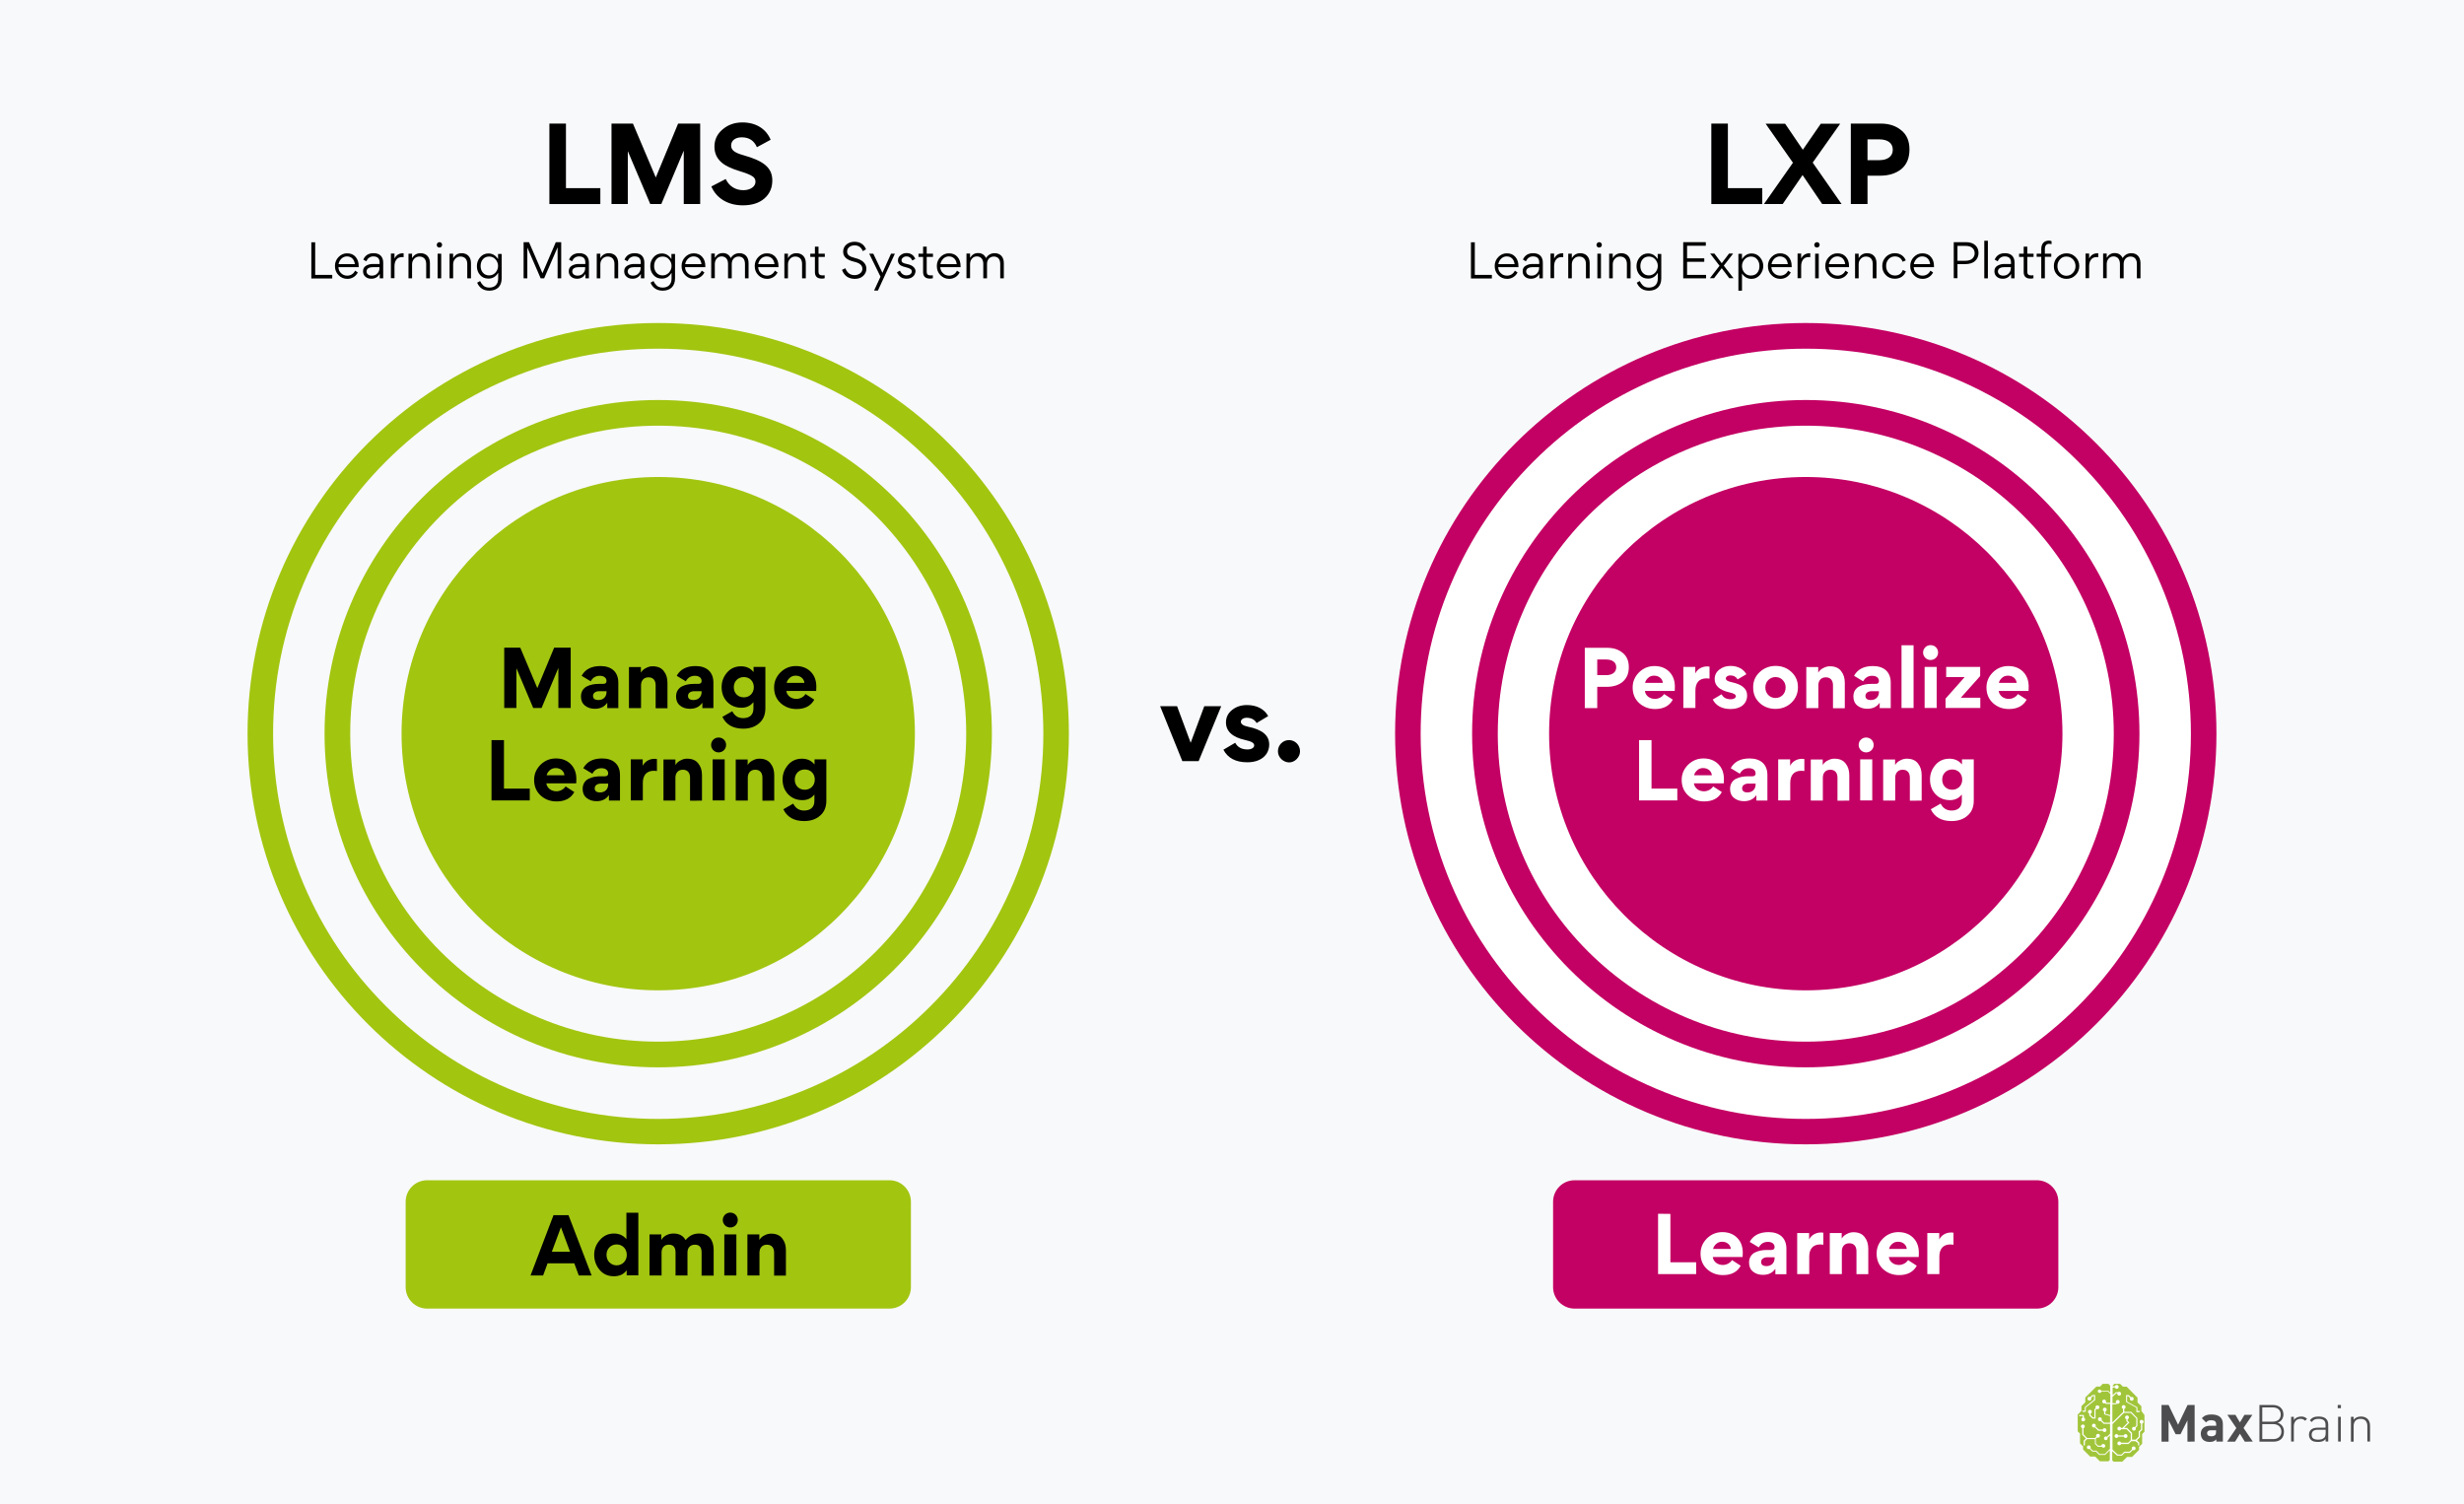 <?xml version="1.0" encoding="UTF-8"?>
<!-- Generator: Adobe Illustrator 27.4.0, SVG Export Plug-In . SVG Version: 6.00 Build 0)  -->
<svg xmlns="http://www.w3.org/2000/svg" xmlns:xlink="http://www.w3.org/1999/xlink" version="1.1" id="Layer_1" x="0px" y="0px" viewBox="0 0 1920 1172" style="enable-background:new 0 0 1920 1172;" xml:space="preserve">
<style type="text/css">
	.st0{fill:#F8F9FA;}
	.st1{enable-background:new    ;}
	.st2{fill:#A2C510;}
	.st3{fill:#FFFFFF;}
	.st4{fill:#C30063;}
	.st5{fill:#4D4D4F;}
	.st6{fill:#A1C53A;}
</style>
<rect x="-4" y="-7" class="st0" width="1934" height="1187"></rect>
<g class="st1">
	<path d="M441,96.3v50.3h26.8V159h-39.7V96.3H441z"></path>
	<path d="M515.3,159h-8.6l-17.4-41h-0.1v41h-12.7V96.3h16.7l17.8,42l17.4-42h17.2V159h-12.8v-41.4h-0.1L515.3,159z"></path>
	<path d="M601.8,140.6c0,5.7-2,10.4-6.1,14c-4.1,3.6-9.7,5.4-16.9,5.4c-11.8,0-20.7-5.7-24.5-14.7l11.2-5.8   c2.5,5.4,7.4,8.7,13.7,8.7c5.5,0,9.5-2.8,9.5-6.6c0-1.8-0.8-3.3-2.5-4.3c-1.6-1.1-4.7-2.4-9.4-3.8c-7.3-2.2-12.4-4.7-15.3-7.6   c-3.2-3.1-4.8-7-4.8-11.6c0-5.5,2.2-10,6.4-13.5c4.2-3.6,9.4-5.4,15.4-5.4c10.5,0,18.4,4.9,22,13.5l-10.7,5.8   c-2.2-5.1-6.1-7.7-11.8-7.7c-5.1,0-8.3,2.6-8.3,6.4c0,3.8,3,5.7,10.1,7.7C594.9,125.4,601.8,130.6,601.8,140.6z"></path>
</g>
<g class="st1">
	<path d="M1346.4,96.3v50.3h26.8V159h-39.7V96.3H1346.4z"></path>
	<path d="M1374.5,159l22.6-32.2l-21.3-30.4h15.2l13.8,20.3l14-20.3h15.1l-21.4,30.3L1435,159h-15.1l-15.3-22.6l-15.5,22.6H1374.5z"></path>
	<path d="M1481.6,131.7c-4.2,3.4-9.7,5.2-16.6,5.2h-9.8V159h-13V96.3h23.3c6.6,0,11.9,1.8,16.1,5.3c4.2,3.4,6.3,8.4,6.3,14.8   C1487.9,123.1,1485.8,128.2,1481.6,131.7z M1464.4,108.6h-9.2v16.2h9.3c5.8,0,10.4-2.6,10.4-8.1   C1474.9,111.1,1470.4,108.6,1464.4,108.6z"></path>
</g>
<g>
	<path class="st2" d="M512.9,271.7c40.5,0,79.8,7.9,116.8,23.6c35.7,15.1,67.8,36.7,95.4,64.3c27.6,27.6,49.2,59.6,64.3,95.4   C805,492,813,531.3,813,571.8s-7.9,79.8-23.6,116.8c-15.1,35.7-36.7,67.8-64.3,95.4c-27.6,27.6-59.6,49.2-95.4,64.3   c-37,15.6-76.3,23.6-116.8,23.6s-79.8-7.9-116.8-23.6c-35.7-15.1-67.8-36.7-95.4-64.3s-49.2-59.6-64.3-95.4   c-15.6-37-23.6-76.3-23.6-116.8s7.9-79.8,23.6-116.8c15.1-35.7,36.7-67.8,64.3-95.4s59.6-49.2,95.4-64.3   C433.1,279.7,472.4,271.7,512.9,271.7 M512.9,251.7c-176.7,0-320,143.3-320,320s143.3,320,320,320s320-143.3,320-320   S689.7,251.7,512.9,251.7L512.9,251.7z"></path>
</g>
<g>
	<path class="st2" d="M512.9,331.7c32.4,0,63.8,6.3,93.4,18.9c28.6,12.1,54.2,29.4,76.3,51.4c22,22,39.4,47.7,51.4,76.3   c12.5,29.6,18.9,61,18.9,93.4s-6.3,63.8-18.9,93.4c-12.1,28.6-29.4,54.2-51.4,76.3c-22,22-47.7,39.4-76.3,51.4   c-29.6,12.5-61,18.9-93.4,18.9s-63.8-6.3-93.4-18.9c-28.6-12.1-54.2-29.4-76.3-51.4c-22-22-39.4-47.7-51.4-76.3   c-12.5-29.6-18.9-61-18.9-93.4s6.3-63.8,18.9-93.4c12.1-28.6,29.4-54.2,51.4-76.3c22-22,47.7-39.4,76.3-51.4   C449.1,338.1,480.5,331.7,512.9,331.7 M512.9,311.7c-143.6,0-260,116.4-260,260s116.4,260,260,260s260-116.4,260-260   S656.5,311.7,512.9,311.7L512.9,311.7z"></path>
</g>
<g>
	<circle class="st2" cx="512.9" cy="571.7" r="190"></circle>
	<path class="st2" d="M512.9,391.7c48.1,0,93.3,18.7,127.3,52.7s52.7,79.2,52.7,127.3S674.2,665,640.2,699s-79.2,52.7-127.3,52.7   S419.6,733,385.6,699s-52.7-79.2-52.7-127.3s18.7-93.3,52.7-127.3S464.9,391.7,512.9,391.7 M512.9,371.7c-110.5,0-200,89.5-200,200   s89.5,200,200,200s200-89.5,200-200S623.4,371.7,512.9,371.7L512.9,371.7z"></path>
</g>
<g class="st1">
	<path d="M422,551.7h-6.5l-13-30.8h-0.1v30.8h-9.5v-47h12.5l13.3,31.5l13.1-31.5h12.9v47h-9.6v-31h-0.1L422,551.7z"></path>
	<path d="M455.8,549.8c-2.1-1.7-3.1-4.1-3.1-7v-0.1c0-3.8,1.9-6.5,4.7-7.9c2.9-1.4,5.9-1.9,9.5-1.9h3.2c1.7,0,2.5-0.8,2.5-2.3   c0-2.2-1.8-4-5.2-4c-3.2,0-5.5,1.4-7.1,4.3l-7.1-4.3c2.8-5.1,7.7-7.6,14.7-7.6c8.5,0,13.9,4.5,13.9,12.9v19.9h-8.6v-4l-0.1-0.1   c-2.2,3.1-5.3,4.6-9.6,4.6C460.5,552.3,457.9,551.5,455.8,549.8z M472.6,539.3v-0.7H467c-2.7,0-4.9,1.3-4.9,3.7   c0,2.2,1.7,3.2,4.1,3.2C470.2,545.5,472.6,542.9,472.6,539.3z"></path>
	<path d="M510.9,551.7V534c0-3.8-1.9-6.2-5.6-6.2c-3.8,0-5.8,2.7-5.8,6.2v17.8h-9.4v-32h9.3v4.2h0.1c0.8-1.3,1.8-2.3,3.2-3.1   c2.8-1.6,4.5-1.7,5.9-1.7c3.8,0,6.7,1.2,8.6,3.7c2,2.5,2.9,5.5,2.9,9.1v19.9H510.9z"></path>
	<path d="M529.9,549.8c-2.1-1.7-3.1-4.1-3.1-7v-0.1c0-3.8,1.9-6.5,4.7-7.9c2.9-1.4,5.9-1.9,9.5-1.9h3.2c1.7,0,2.5-0.8,2.5-2.3   c0-2.2-1.8-4-5.2-4c-3.2,0-5.5,1.4-7.1,4.3l-7.1-4.3c2.8-5.1,7.7-7.6,14.7-7.6c8.5,0,13.9,4.5,13.9,12.9v19.9h-8.6v-4l-0.1-0.1   c-2.2,3.1-5.3,4.6-9.6,4.6C534.5,552.3,532,551.5,529.9,549.8z M546.7,539.3v-0.7H541c-2.7,0-4.9,1.3-4.9,3.7   c0,2.2,1.7,3.2,4.1,3.2C544.3,545.5,546.7,542.9,546.7,539.3z"></path>
	<path d="M570.6,554.2c1.8,3.6,4.6,5.4,8.5,5.4c4.9,0,8-2.5,8-7.5v-4.9H587c-2.2,2.8-5.3,4.3-9.2,4.3c-4.6,0-8.3-1.6-11.2-4.6   c-2.9-3.1-4.3-6.9-4.3-11.5c0-4.3,1.4-8,4.2-11.3c2.8-3.3,6.5-4.9,10.9-4.9c4,0,7.3,1.4,9.7,4.4h0.1v-3.9h9.2v32.2   c0,5-1.6,8.9-4.9,11.7c-3.2,2.8-7.3,4.2-12.4,4.2c-7.9,0-13.3-3.1-16.2-9.2L570.6,554.2z M579.6,527.6c-4.4,0-7.8,3.2-7.8,7.9   c0,4.7,3.3,7.9,7.8,7.9c4.4,0,7.8-3.2,7.8-7.9C587.4,530.8,584.1,527.6,579.6,527.6z"></path>
	<path d="M612.7,538.3c0.5,3.9,3.9,6.3,7.9,6.3c2.8,0,5.7-1.5,7.1-3.8l6.8,4.4c-2.7,4.9-7.3,7.3-13.8,7.3c-5,0-9.1-1.6-12.5-4.7   c-3.4-3.2-5-7.2-5-12.1c0-4.6,1.7-8.5,5-11.8c3.4-3.3,7.4-4.9,12-4.9c4.7,0,8.6,1.5,11.5,4.4c2.9,2.9,4.4,6.8,4.4,11.6   c0,1.5-0.1,2.6-0.1,3.4H612.7z M626.8,532.1c-0.2-2.8-2.6-5.6-6.8-5.6c-1.9,0-3.5,0.6-4.8,1.9c-1.3,1.2-2,2.5-2.2,3.7H626.8z"></path>
</g>
<g class="st1">
	<path d="M392.7,576.8v37.7h20.1v9.2h-29.8v-47H392.7z"></path>
	<path d="M425.7,610.3c0.5,3.9,3.9,6.3,7.9,6.3c2.8,0,5.7-1.5,7.1-3.8l6.8,4.4c-2.7,4.9-7.3,7.3-13.8,7.3c-5,0-9.1-1.6-12.5-4.7   c-3.4-3.2-5-7.2-5-12.1c0-4.6,1.7-8.5,5-11.8c3.4-3.3,7.4-4.9,12-4.9c4.7,0,8.6,1.5,11.5,4.4s4.4,6.8,4.4,11.6   c0,1.5-0.1,2.6-0.1,3.4H425.7z M439.8,604.1c-0.2-2.8-2.6-5.6-6.8-5.6c-1.9,0-3.5,0.6-4.8,1.9c-1.3,1.2-2,2.5-2.2,3.7H439.8z"></path>
	<path d="M457.1,621.8c-2.1-1.7-3.1-4.1-3.1-7v-0.1c0-3.8,1.9-6.5,4.7-7.9c2.9-1.4,5.9-1.9,9.5-1.9h3.2c1.7,0,2.5-0.8,2.5-2.3   c0-2.2-1.8-4-5.2-4c-3.2,0-5.5,1.4-7.1,4.3l-7.1-4.3c2.8-5.1,7.7-7.6,14.7-7.6c8.5,0,13.9,4.5,13.9,12.9v19.9h-8.6v-4l-0.1-0.1   c-2.2,3.1-5.3,4.6-9.6,4.6C461.8,624.3,459.2,623.5,457.1,621.8z M473.9,611.3v-0.7h-5.6c-2.7,0-4.9,1.3-4.9,3.7   c0,2.2,1.7,3.2,4.1,3.2C471.5,617.5,473.9,614.9,473.9,611.3z"></path>
	<path d="M511.8,600.8c-0.7-0.1-1.4-0.2-2.2-0.2c-6.1,0-8.7,3.8-8.7,9.5v13.6h-9.4v-32h9.3v4.9h0.1c1.4-2.9,4.8-5.3,9.1-5.3   c0.8,0,1.4,0.1,1.9,0.2V600.8z"></path>
	<path d="M537.7,623.7V606c0-3.8-1.9-6.2-5.6-6.2c-3.8,0-5.8,2.7-5.8,6.2v17.8H517v-32h9.3v4.2h0.1c0.8-1.3,1.8-2.3,3.2-3.1   c2.8-1.6,4.5-1.7,5.9-1.7c3.8,0,6.7,1.2,8.6,3.7c2,2.5,2.9,5.5,2.9,9.1v19.9H537.7z"></path>
	<path d="M565.8,580.5c0,3.2-2.6,5.8-5.9,5.8c-3.1,0-5.8-2.6-5.8-5.8s2.6-5.8,5.8-5.8C563.3,574.7,565.8,577.2,565.8,580.5z    M555.3,623.7v-32h9.4v32H555.3z"></path>
	<path d="M594.1,623.7V606c0-3.8-1.9-6.2-5.6-6.2c-3.8,0-5.8,2.7-5.8,6.2v17.8h-9.4v-32h9.3v4.2h0.1c0.8-1.3,1.8-2.3,3.2-3.1   c2.8-1.6,4.5-1.7,5.9-1.7c3.8,0,6.7,1.2,8.6,3.7c2,2.5,2.9,5.5,2.9,9.1v19.9H594.1z"></path>
	<path d="M618.1,626.2c1.8,3.6,4.6,5.4,8.5,5.4c4.9,0,8-2.5,8-7.5v-4.9h-0.1c-2.2,2.8-5.3,4.3-9.2,4.3c-4.6,0-8.3-1.6-11.2-4.6   c-2.9-3.1-4.3-6.9-4.3-11.5c0-4.3,1.4-8,4.2-11.3c2.8-3.3,6.5-4.9,10.9-4.9c4,0,7.3,1.4,9.7,4.4h0.1v-3.9h9.2v32.2   c0,5-1.6,8.9-4.9,11.7c-3.2,2.8-7.3,4.2-12.4,4.2c-7.9,0-13.3-3.1-16.2-9.2L618.1,626.2z M627.1,599.6c-4.4,0-7.8,3.2-7.8,7.9   c0,4.7,3.3,7.9,7.8,7.9c4.4,0,7.8-3.2,7.8-7.9C634.9,602.8,631.6,599.6,627.1,599.6z"></path>
</g>
<g>
	<g>
		<path class="st3" d="M1407.1,881.7c-82.8,0-160.7-32.2-219.2-90.8c-58.6-58.6-90.8-136.4-90.8-219.2s32.2-160.7,90.8-219.2    c58.6-58.6,136.4-90.8,219.2-90.8s160.7,32.2,219.2,90.8c58.6,58.6,90.8,136.4,90.8,219.2s-32.2,160.7-90.8,219.2    C1567.7,849.5,1489.9,881.7,1407.1,881.7z"></path>
		<path class="st4" d="M1407.1,271.7c40.5,0,79.8,7.9,116.8,23.6c35.7,15.1,67.8,36.7,95.4,64.3s49.2,59.6,64.3,95.4    c15.6,37,23.6,76.3,23.6,116.8s-7.9,79.8-23.6,116.8c-15.1,35.7-36.7,67.8-64.3,95.4c-27.6,27.6-59.6,49.2-95.4,64.3    c-37,15.6-76.3,23.6-116.8,23.6s-79.8-7.9-116.8-23.6c-35.7-15.1-67.8-36.7-95.4-64.3s-49.2-59.6-64.3-95.4    c-15.6-37-23.6-76.3-23.6-116.8s7.9-79.8,23.6-116.8c15.1-35.7,36.7-67.8,64.3-95.4c27.6-27.6,59.6-49.2,95.4-64.3    C1327.3,279.7,1366.6,271.7,1407.1,271.7 M1407.1,251.7c-176.7,0-320,143.3-320,320s143.3,320,320,320s320-143.3,320-320    S1583.8,251.7,1407.1,251.7L1407.1,251.7z"></path>
	</g>
	<g>
		<path class="st4" d="M1407.1,331.7c32.4,0,63.8,6.3,93.4,18.9c28.6,12.1,54.2,29.4,76.3,51.4c22,22,39.4,47.7,51.4,76.3    c12.5,29.6,18.9,61,18.9,93.4s-6.3,63.8-18.9,93.4c-12.1,28.6-29.4,54.2-51.4,76.3c-22,22-47.7,39.4-76.3,51.4    c-29.6,12.5-61,18.9-93.4,18.9s-63.8-6.3-93.4-18.9c-28.6-12.1-54.2-29.4-76.3-51.4c-22-22-39.4-47.7-51.4-76.3    c-12.5-29.6-18.9-61-18.9-93.4s6.3-63.8,18.9-93.4c12.1-28.6,29.4-54.2,51.4-76.3c22-22,47.7-39.4,76.3-51.4    C1343.2,338.1,1374.7,331.7,1407.1,331.7 M1407.1,311.7c-143.6,0-260,116.4-260,260s116.4,260,260,260s260-116.4,260-260    S1550.7,311.7,1407.1,311.7L1407.1,311.7z"></path>
	</g>
	<g>
		<circle class="st4" cx="1407.1" cy="571.7" r="190"></circle>
		<path class="st4" d="M1407.1,391.7c48.1,0,93.3,18.7,127.3,52.7s52.7,79.2,52.7,127.3s-18.7,93.3-52.7,127.3    s-79.2,52.7-127.3,52.7s-93.3-18.7-127.3-52.7s-52.7-79.2-52.7-127.3s18.7-93.3,52.7-127.3C1313.8,410.4,1359,391.7,1407.1,391.7     M1407.1,371.7c-110.5,0-200,89.5-200,200s89.5,200,200,200s200-89.5,200-200S1517.5,371.7,1407.1,371.7L1407.1,371.7z"></path>
	</g>
	<g class="st1">
		<path class="st3" d="M1264.4,531.3c-3.1,2.6-7.3,3.9-12.4,3.9h-7.4v16.6h-9.7v-47h17.5c4.9,0,8.9,1.3,12.1,4    c3.2,2.6,4.7,6.3,4.7,11.1C1269.2,524.8,1267.6,528.6,1264.4,531.3z M1251.5,513.9h-6.9v12.2h7c4.3,0,7.8-2,7.8-6.1    C1259.4,515.8,1256,513.9,1251.5,513.9z"></path>
		<path class="st3" d="M1281.7,538.3c0.5,3.9,3.9,6.3,7.9,6.3c2.8,0,5.7-1.5,7.1-3.8l6.8,4.4c-2.7,4.9-7.3,7.3-13.8,7.3    c-5,0-9.1-1.6-12.5-4.7c-3.4-3.2-5-7.2-5-12.1c0-4.6,1.7-8.5,5-11.8c3.4-3.3,7.4-4.9,12-4.9c4.7,0,8.6,1.5,11.5,4.4    s4.4,6.8,4.4,11.6c0,1.5-0.1,2.6-0.1,3.4H1281.7z M1295.7,532.1c-0.2-2.8-2.6-5.6-6.8-5.6c-1.9,0-3.5,0.6-4.8,1.9    c-1.3,1.2-2,2.5-2.2,3.7H1295.7z"></path>
		<path class="st3" d="M1332,528.8c-0.7-0.1-1.4-0.2-2.2-0.2c-6.1,0-8.7,3.8-8.7,9.5v13.6h-9.4v-32h9.3v4.9h0.1    c1.4-2.9,4.8-5.3,9.1-5.3c0.8,0,1.4,0.1,1.9,0.2V528.8z"></path>
		<path class="st3" d="M1348.6,552.5c-6.7,0-11.4-2.5-14-7.4l6.9-4.1c1.3,2.6,3.7,3.9,7.2,3.9c2.3,0,3.9-1.1,3.9-2.3s-1-2.2-5.1-3.1    c-7.6-1.7-11.4-5.2-11.4-10.4c0-2.9,1.2-5.4,3.6-7.3c2.5-1.9,5.3-2.9,8.7-2.9c5.9,0,10.3,2.6,12.4,6.5l-6.8,4    c-1.2-2-3.1-3.1-5.8-3.1c-1.9,0-3.4,1.1-3.4,2.3c0,1.4,1.4,2.3,4.2,2.9c8.1,1.7,12.4,4.9,12.4,10.4    C1361.4,548.3,1356.5,552.5,1348.6,552.5z"></path>
		<path class="st3" d="M1371.1,523.8c3.4-3.2,7.6-4.9,12.5-4.9s9,1.6,12.4,4.8c3.4,3.2,5,7.1,5,11.8c0,4.8-1.7,8.8-5.1,12.1    c-3.4,3.2-7.6,4.8-12.4,4.8c-4.9,0-9.1-1.6-12.4-4.7s-5-7.1-5-11.9C1366,531,1367.7,527,1371.1,523.8z M1377.9,541.6    c1.5,1.5,3.4,2.3,5.6,2.3c4.5,0,7.9-3.4,7.9-8.2c0-2.3-0.8-4.3-2.3-5.8c-1.5-1.6-3.4-2.3-5.6-2.3c-2.2,0-4.1,0.8-5.6,2.3    c-1.5,1.5-2.3,3.5-2.3,5.8C1375.6,538.1,1376.4,540,1377.9,541.6z"></path>
		<path class="st3" d="M1428.3,551.7V534c0-3.8-1.9-6.2-5.6-6.2c-3.8,0-5.8,2.7-5.8,6.2v17.8h-9.4v-32h9.3v4.2h0.1    c0.8-1.3,1.8-2.3,3.2-3.1c2.8-1.6,4.5-1.7,5.9-1.7c3.8,0,6.7,1.2,8.6,3.7c2,2.5,2.9,5.5,2.9,9.1v19.9H1428.3z"></path>
		<path class="st3" d="M1447.3,549.8c-2.1-1.7-3.1-4.1-3.1-7v-0.1c0-3.8,1.9-6.5,4.7-7.9c2.9-1.4,5.9-1.9,9.5-1.9h3.2    c1.7,0,2.5-0.8,2.5-2.3c0-2.2-1.8-4-5.2-4c-3.2,0-5.5,1.4-7.1,4.3l-7.1-4.3c2.8-5.1,7.7-7.6,14.7-7.6c8.5,0,13.9,4.5,13.9,12.9    v19.9h-8.6v-4l-0.1-0.1c-2.2,3.1-5.3,4.6-9.6,4.6C1452,552.3,1449.4,551.5,1447.3,549.8z M1464.1,539.3v-0.7h-5.6    c-2.7,0-4.9,1.3-4.9,3.7c0,2.2,1.7,3.2,4.1,3.2C1461.7,545.5,1464.1,542.9,1464.1,539.3z"></path>
		<path class="st3" d="M1491.1,551.7h-9.4v-48.9h9.4V551.7z"></path>
		<path class="st3" d="M1510.2,508.5c0,3.2-2.6,5.8-5.9,5.8c-3.1,0-5.8-2.6-5.8-5.8s2.6-5.8,5.8-5.8    C1507.7,502.7,1510.2,505.2,1510.2,508.5z M1499.7,551.7v-32h9.4v32H1499.7z"></path>
		<path class="st3" d="M1516.5,527.7v-8h26.5v7.1l-15.1,16.9h15.2v8h-27.1v-7.3l14.9-16.8H1516.5z"></path>
		<path class="st3" d="M1557.4,538.3c0.5,3.9,3.9,6.3,7.9,6.3c2.8,0,5.7-1.5,7.1-3.8l6.8,4.4c-2.7,4.9-7.3,7.3-13.8,7.3    c-5,0-9.1-1.6-12.5-4.7c-3.4-3.2-5-7.2-5-12.1c0-4.6,1.7-8.5,5-11.8c3.4-3.3,7.4-4.9,12-4.9c4.7,0,8.6,1.5,11.5,4.4    s4.4,6.8,4.4,11.6c0,1.5-0.1,2.6-0.1,3.4H1557.4z M1571.4,532.1c-0.2-2.8-2.6-5.6-6.8-5.6c-1.9,0-3.5,0.6-4.8,1.9    c-1.3,1.2-2,2.5-2.2,3.7H1571.4z"></path>
	</g>
	<g class="st1">
		<path class="st3" d="M1286.9,576.8v37.7h20.1v9.2h-29.8v-47H1286.9z"></path>
		<path class="st3" d="M1319.9,610.3c0.5,3.9,3.9,6.3,7.9,6.3c2.8,0,5.7-1.5,7.1-3.8l6.8,4.4c-2.7,4.9-7.3,7.3-13.8,7.3    c-5,0-9.1-1.6-12.5-4.7c-3.4-3.2-5-7.2-5-12.1c0-4.6,1.7-8.5,5-11.8c3.4-3.3,7.4-4.9,12-4.9c4.7,0,8.6,1.5,11.5,4.4    c2.9,2.9,4.4,6.8,4.4,11.6c0,1.5-0.1,2.6-0.1,3.4H1319.9z M1333.9,604.1c-0.2-2.8-2.6-5.6-6.8-5.6c-1.9,0-3.5,0.6-4.8,1.9    c-1.3,1.2-2,2.5-2.2,3.7H1333.9z"></path>
		<path class="st3" d="M1351.2,621.8c-2.1-1.7-3.1-4.1-3.1-7v-0.1c0-3.8,1.9-6.5,4.7-7.9c2.9-1.4,5.9-1.9,9.5-1.9h3.2    c1.7,0,2.5-0.8,2.5-2.3c0-2.2-1.8-4-5.2-4c-3.2,0-5.5,1.4-7.1,4.3l-7.1-4.3c2.8-5.1,7.7-7.6,14.7-7.6c8.5,0,13.9,4.5,13.9,12.9    v19.9h-8.6v-4l-0.1-0.1c-2.2,3.1-5.3,4.6-9.6,4.6C1355.9,624.3,1353.3,623.5,1351.2,621.8z M1368,611.3v-0.7h-5.6    c-2.7,0-4.9,1.3-4.9,3.7c0,2.2,1.7,3.2,4.1,3.2C1365.6,617.5,1368,614.9,1368,611.3z"></path>
		<path class="st3" d="M1405.9,600.8c-0.7-0.1-1.4-0.2-2.2-0.2c-6.1,0-8.7,3.8-8.7,9.5v13.6h-9.4v-32h9.3v4.9h0.1    c1.4-2.9,4.8-5.3,9.1-5.3c0.8,0,1.4,0.1,1.9,0.2V600.8z"></path>
		<path class="st3" d="M1431.8,623.7V606c0-3.8-1.9-6.2-5.6-6.2c-3.8,0-5.8,2.7-5.8,6.2v17.8h-9.4v-32h9.3v4.2h0.1    c0.8-1.3,1.8-2.3,3.2-3.1c2.8-1.6,4.5-1.7,5.9-1.7c3.8,0,6.7,1.2,8.6,3.7c2,2.5,2.9,5.5,2.9,9.1v19.9H1431.8z"></path>
		<path class="st3" d="M1460,580.5c0,3.2-2.6,5.8-5.9,5.8c-3.1,0-5.8-2.6-5.8-5.8s2.6-5.8,5.8-5.8    C1457.4,574.7,1460,577.2,1460,580.5z M1449.5,623.7v-32h9.4v32H1449.5z"></path>
		<path class="st3" d="M1488.2,623.7V606c0-3.8-1.9-6.2-5.6-6.2c-3.8,0-5.8,2.7-5.8,6.2v17.8h-9.4v-32h9.3v4.2h0.1    c0.8-1.3,1.8-2.3,3.2-3.1c2.8-1.6,4.5-1.7,5.9-1.7c3.8,0,6.7,1.2,8.6,3.7c2,2.5,2.9,5.5,2.9,9.1v19.9H1488.2z"></path>
		<path class="st3" d="M1512.2,626.2c1.8,3.6,4.6,5.4,8.5,5.4c4.9,0,8-2.5,8-7.5v-4.9h-0.1c-2.2,2.8-5.3,4.3-9.2,4.3    c-4.6,0-8.3-1.6-11.2-4.6c-2.9-3.1-4.3-6.9-4.3-11.5c0-4.3,1.4-8,4.2-11.3c2.8-3.3,6.5-4.9,10.9-4.9c4,0,7.3,1.4,9.7,4.4h0.1v-3.9    h9.2v32.2c0,5-1.6,8.9-4.9,11.7c-3.2,2.8-7.3,4.2-12.4,4.2c-7.9,0-13.3-3.1-16.2-9.2L1512.2,626.2z M1521.2,599.6    c-4.4,0-7.8,3.2-7.8,7.9c0,4.7,3.3,7.9,7.8,7.9c4.4,0,7.8-3.2,7.8-7.9C1529,602.8,1525.7,599.6,1521.2,599.6z"></path>
	</g>
</g>
<g>
	<path class="st2" d="M332.8,1009.7c-3.7,0-6.7-3-6.7-6.7v-66.6c0-3.7,3-6.7,6.7-6.7h360.3c3.7,0,6.7,3,6.7,6.7v66.6   c0,3.7-3,6.7-6.7,6.7H332.8z"></path>
	<path class="st2" d="M689.8,939.7v60H336.1v-60H689.8 M693.1,919.7H332.8c-9.2,0-16.7,7.5-16.7,16.7v66.6c0,9.2,7.5,16.7,16.7,16.7   h360.3c9.2,0,16.7-7.5,16.7-16.7v-66.6C709.8,927.2,702.3,919.7,693.1,919.7L693.1,919.7z"></path>
</g>
<g>
	<path class="st4" d="M1226.9,1009.7c-3.7,0-6.7-3-6.7-6.7v-66.6c0-3.7,3-6.7,6.7-6.7h360.3c3.7,0,6.7,3,6.7,6.7v66.6   c0,3.7-3,6.7-6.7,6.7H1226.9z"></path>
	<path class="st4" d="M1583.9,939.7v60h-353.7v-60H1583.9 M1587.2,919.7h-360.3c-9.2,0-16.7,7.5-16.7,16.7v66.6   c0,9.2,7.5,16.7,16.7,16.7h360.3c9.2,0,16.7-7.5,16.7-16.7v-66.6C1603.9,927.2,1596.4,919.7,1587.2,919.7L1587.2,919.7z"></path>
</g>
<g>
	<path d="M413.4,993.9l17.9-47H443l18,47h-10l-3.5-9.5h-20.8l-3.5,9.5H413.4z M430,975.4h14.2l-7.1-19.1L430,975.4z"></path>
	<path d="M488.4,989.8h-0.1c-2.1,3.1-5.5,4.7-10,4.7s-8.2-1.6-11-4.9s-4.3-7.3-4.3-11.8c0-4.3,1.4-8.1,4.4-11.5   c2.9-3.4,6.6-5.1,11-5.1c4,0,7.2,1.4,9.6,4.3h0.1V945h9.3v48.8h-9.1v-4H488.4z M480.5,969.7c-4.5,0-7.9,3.4-7.9,8.1   c0,2.4,0.8,4.4,2.3,5.9s3.4,2.3,5.6,2.3s4.1-0.8,5.6-2.3c1.5-1.6,2.3-3.5,2.3-5.9C488.4,973.1,485,969.7,480.5,969.7z"></path>
	<path d="M535.7,976v17.9h-9.3v-17.8c0-4.1-1.7-6.2-5.2-6.2c-3.8,0-5.7,2.5-5.7,6.2v17.8h-9.4v-32h9.2v4.2h0.1   c1.7-3.1,5.5-4.9,9.4-4.9c4.4,0,7.6,1.7,9.4,5.1c3.1-3.5,6.1-5.1,10.6-5.1c7.5,0,11.3,5,11.3,12.8v20h-9.4v-18   c0-4.1-1.7-6.1-5.2-6.1C537.8,969.9,535.7,972.3,535.7,976z"></path>
	<path d="M574.9,950.7c0,3.2-2.6,5.8-5.9,5.8c-3.1,0-5.8-2.6-5.8-5.8s2.6-5.8,5.8-5.8C572.3,944.9,574.9,947.4,574.9,950.7z    M564.4,993.9v-32h9.4v32H564.4z"></path>
	<path d="M603.2,993.9v-17.8c0-3.8-1.9-6.2-5.6-6.2c-3.8,0-5.8,2.7-5.8,6.2v17.8h-9.4v-32h9.3v4.2h0.1c0.8-1.3,1.8-2.3,3.2-3.1   c2.8-1.6,4.5-1.7,5.9-1.7c3.8,0,6.7,1.2,8.6,3.7c2,2.5,2.9,5.5,2.9,9.1V994h-9.2V993.9z"></path>
</g>
<g>
	<g>
		<path class="st3" d="M1301.6,945.9v37.7h20.1v9.2H1292v-47L1301.6,945.9L1301.6,945.9z"></path>
		<path class="st3" d="M1334.6,979.4c0.5,3.9,3.9,6.3,7.9,6.3c2.8,0,5.7-1.5,7.1-3.8l6.8,4.4c-2.7,4.9-7.3,7.3-13.8,7.3    c-5,0-9.1-1.6-12.5-4.7c-3.4-3.2-5-7.2-5-12.1c0-4.6,1.7-8.5,5-11.8c3.4-3.3,7.4-4.9,12-4.9c4.7,0,8.6,1.5,11.5,4.4    s4.4,6.8,4.4,11.6c0,1.5-0.1,2.6-0.1,3.4h-23.3V979.4z M1348.7,973.2c-0.2-2.8-2.6-5.6-6.8-5.6c-1.9,0-3.5,0.6-4.8,1.9    c-1.3,1.2-2,2.5-2.2,3.7L1348.7,973.2L1348.7,973.2z"></path>
		<path class="st3" d="M1366,990.9c-2.1-1.7-3.1-4.1-3.1-7v-0.1c0-3.8,1.9-6.5,4.7-7.9c2.9-1.4,5.9-1.9,9.5-1.9h3.2    c1.7,0,2.5-0.8,2.5-2.3c0-2.2-1.8-4-5.2-4c-3.2,0-5.5,1.4-7.1,4.3l-7.1-4.3c2.8-5.1,7.7-7.6,14.7-7.6c8.5,0,13.9,4.5,13.9,12.9    v19.9h-8.6v-4l-0.1-0.1c-2.2,3.1-5.3,4.6-9.6,4.6C1370.7,993.4,1368.1,992.6,1366,990.9z M1382.8,980.4v-0.7h-5.6    c-2.7,0-4.9,1.3-4.9,3.7c0,2.2,1.7,3.2,4.1,3.2C1380.4,986.6,1382.8,984,1382.8,980.4z"></path>
		<path class="st3" d="M1420.7,969.9c-0.7-0.1-1.4-0.2-2.2-0.2c-6.1,0-8.7,3.8-8.7,9.5v13.6h-9.4v-32h9.3v4.9h0.1    c1.4-2.9,4.8-5.3,9.1-5.3c0.8,0,1.4,0.1,1.9,0.2v9.3H1420.7z"></path>
		<path class="st3" d="M1446.6,992.8V975c0-3.8-1.9-6.2-5.6-6.2c-3.8,0-5.8,2.7-5.8,6.2v17.8h-9.4v-32h9.3v4.2h0.1    c0.8-1.3,1.8-2.3,3.2-3.1c2.8-1.6,4.5-1.7,5.9-1.7c3.8,0,6.7,1.2,8.6,3.7c2,2.5,2.9,5.5,2.9,9.1v19.9h-9.2V992.8z"></path>
		<path class="st3" d="M1471.8,979.4c0.5,3.9,3.9,6.3,7.9,6.3c2.8,0,5.7-1.5,7.1-3.8l6.8,4.4c-2.7,4.9-7.3,7.3-13.8,7.3    c-5,0-9.1-1.6-12.5-4.7c-3.4-3.2-5-7.2-5-12.1c0-4.6,1.7-8.5,5-11.8c3.4-3.3,7.4-4.9,12-4.9c4.7,0,8.6,1.5,11.5,4.4    s4.4,6.8,4.4,11.6c0,1.5-0.1,2.6-0.1,3.4h-23.3V979.4z M1485.8,973.2c-0.2-2.8-2.6-5.6-6.8-5.6c-1.9,0-3.5,0.6-4.8,1.9    c-1.3,1.2-2,2.5-2.2,3.7L1485.8,973.2L1485.8,973.2z"></path>
		<path class="st3" d="M1522.1,969.9c-0.7-0.1-1.4-0.2-2.2-0.2c-6.1,0-8.7,3.8-8.7,9.5v13.6h-9.4v-32h9.3v4.9h0.1    c1.4-2.9,4.8-5.3,9.1-5.3c0.8,0,1.4,0.1,1.9,0.2v9.3H1522.1z"></path>
	</g>
</g>
<g class="st1">
	<path d="M245.5,214.2h13.4v2.8h-16.3v-28.2h3V214.2z"></path>
	<path d="M263.7,208.2c0.1,1.9,0.8,3.5,2.1,4.7c1.3,1.3,2.9,1.9,4.8,1.9c2.7,0,5-1.5,6.1-3.9l2.1,1.4c-1.6,3.2-4.7,5-8.1,5   c-2.8,0-5.1-1-6.9-2.9c-1.9-1.9-2.8-4.3-2.8-7.1c0-2.7,0.9-5,2.7-6.9s4-3,6.7-3c2.9,0,5.1,0.9,6.7,2.8c1.6,1.8,2.4,4.2,2.4,7.1   c0,0.4,0,0.8,0,0.9H263.7z M276.5,205.8c-0.4-3.6-2.6-6-6.2-6c-1.6,0-3.1,0.6-4.3,1.8c-1.2,1.2-1.9,2.6-2.2,4.2H276.5z"></path>
	<path d="M295.8,205.8v-1.3c0-3.1-1.6-4.7-4.9-4.7c-2.5,0-4.3,1.3-5.5,3.8l-2.3-1.3c1.4-3.3,4.1-5,7.9-5c3.5,0,5.9,1.3,7,4   c0.4,0.9,0.6,2,0.6,3.2v12.4h-2.7v-3.4h0c-1.6,2.5-3.7,3.7-6.5,3.7c-1.9,0-3.5-0.5-4.7-1.6c-1.2-1.1-1.8-2.4-1.8-4.1v-0.2   c0-1.9,0.8-3.3,2.3-4.2c1.5-0.9,3.3-1.4,5.3-1.4H295.8z M295.8,208.2h-5.4c-2.2,0-4.6,0.7-4.8,3.2c0,2.1,1.7,3.4,4.1,3.4   c1.7,0,3.2-0.5,4.3-1.7c1.1-1.1,1.7-2.5,1.7-4.3V208.2z"></path>
	<path d="M307.4,197.7v3.8c1.3-2.8,3.7-4.1,6.2-4.1c0.5,0,0.8,0,0.9,0v3c-0.5,0-0.8-0.1-1.1-0.1c-2.1,0-3.6,0.7-4.6,2.1   c-1,1.4-1.4,3.1-1.4,5v9.4h-2.8v-19.2H307.4z"></path>
	<path d="M332.1,216.9v-11.2c0-3.6-1.9-5.8-5.3-5.8c-1.7,0-3,0.6-4.1,1.8c-1.1,1.2-1.6,2.6-1.6,4.3v10.9h-2.8v-19.2h2.8v3.5   c1.5-2.6,3.7-3.9,6.6-3.9c4.6,0,7.3,3.1,7.3,7.7v11.9H332.1z"></path>
	<path d="M342.4,188.7c1.2,0,2.1,0.9,2.1,2.1c0,1.2-0.9,2.1-2.1,2.1c-1.2,0-2.1-0.9-2.1-2.1C340.4,189.6,341.3,188.7,342.4,188.7z    M343.9,216.9H341v-19.2h2.8V216.9z"></path>
	<path d="M364.1,216.9v-11.2c0-3.6-1.9-5.8-5.3-5.8c-1.7,0-3,0.6-4.1,1.8c-1.1,1.2-1.6,2.6-1.6,4.3v10.9h-2.8v-19.2h2.8v3.5   c1.5-2.6,3.7-3.9,6.6-3.9c4.6,0,7.3,3.1,7.3,7.7v11.9H364.1z"></path>
	<path d="M388.1,212.7c-1.8,2.9-4.2,4.4-7.5,4.4c-2.7,0-4.9-0.9-6.5-2.8c-1.7-1.9-2.5-4.2-2.5-6.9c0-2.6,0.8-4.9,2.5-6.9   c1.7-2,3.9-3,6.5-3c3.1,0,5.5,1.4,7.5,4.4v-4h2.8V217c0,6.1-3.7,9.5-9.6,9.5c-4.5,0-7.7-2.1-9.5-6.2l2.3-1.3   c0.6,1.3,1.2,2.1,2.3,3.3c1.1,1.2,2.8,1.8,4.9,1.8c4,0,6.9-2.3,6.9-7V212.7z M386.1,212.4c1.3-1.5,2-3.2,2-5.2c0-1.9-0.7-3.6-2-5.1   c-1.3-1.5-3-2.2-4.9-2.2c-2.1,0-3.7,0.7-4.9,2.1c-1.2,1.4-1.8,3.2-1.8,5.3c0,2.1,0.6,3.8,1.8,5.2c1.2,1.4,2.8,2.1,4.9,2.1   C383.2,214.6,384.8,213.8,386.1,212.4z"></path>
	<path d="M434.5,216.9v-24.2h0L424,216.9h-2.7l-10.4-24v24H408v-28.2h4.2l10.5,24.2l10.4-24.2h4.2v28.2H434.5z"></path>
	<path d="M456.1,205.8v-1.3c0-3.1-1.6-4.7-4.9-4.7c-2.5,0-4.3,1.3-5.5,3.8l-2.3-1.3c1.4-3.3,4.1-5,7.9-5c3.5,0,5.9,1.3,7,4   c0.4,0.9,0.6,2,0.6,3.2v12.4h-2.7v-3.4h0c-1.6,2.5-3.7,3.7-6.5,3.7c-1.9,0-3.5-0.5-4.7-1.6c-1.2-1.1-1.8-2.4-1.8-4.1v-0.2   c0-1.9,0.8-3.3,2.3-4.2c1.5-0.9,3.3-1.4,5.3-1.4H456.1z M456.1,208.2h-5.4c-2.2,0-4.6,0.7-4.8,3.2c0,2.1,1.7,3.4,4.1,3.4   c1.7,0,3.2-0.5,4.3-1.7c1.1-1.1,1.7-2.5,1.7-4.3V208.2z"></path>
	<path d="M478.8,216.9v-11.2c0-3.6-1.9-5.8-5.3-5.8c-1.7,0-3,0.6-4.1,1.8c-1.1,1.2-1.6,2.6-1.6,4.3v10.9h-2.8v-19.2h2.8v3.5   c1.5-2.6,3.7-3.9,6.6-3.9c4.6,0,7.3,3.1,7.3,7.7v11.9H478.8z"></path>
	<path d="M499.3,205.8v-1.3c0-3.1-1.6-4.7-4.9-4.7c-2.5,0-4.3,1.3-5.5,3.8l-2.3-1.3c1.4-3.3,4.1-5,7.9-5c3.5,0,5.9,1.3,7,4   c0.4,0.9,0.6,2,0.6,3.2v12.4h-2.7v-3.4h0c-1.6,2.5-3.7,3.7-6.5,3.7c-1.9,0-3.5-0.5-4.7-1.6c-1.2-1.1-1.8-2.4-1.8-4.1v-0.2   c0-1.9,0.8-3.3,2.3-4.2c1.5-0.9,3.3-1.4,5.3-1.4H499.3z M499.3,208.2h-5.4c-2.2,0-4.6,0.7-4.8,3.2c0,2.1,1.7,3.4,4.1,3.4   c1.7,0,3.2-0.5,4.3-1.7c1.1-1.1,1.7-2.5,1.7-4.3V208.2z"></path>
	<path d="M523.2,212.7c-1.8,2.9-4.2,4.4-7.5,4.4c-2.7,0-4.9-0.9-6.5-2.8c-1.7-1.9-2.5-4.2-2.5-6.9c0-2.6,0.8-4.9,2.5-6.9   c1.7-2,3.9-3,6.5-3c3.1,0,5.5,1.4,7.5,4.4v-4h2.8V217c0,6.1-3.7,9.5-9.6,9.5c-4.5,0-7.7-2.1-9.5-6.2l2.3-1.3   c0.6,1.3,1.2,2.1,2.3,3.3c1.1,1.2,2.8,1.8,4.9,1.8c4,0,6.9-2.3,6.9-7V212.7z M521.3,212.4c1.3-1.5,2-3.2,2-5.2c0-1.9-0.7-3.6-2-5.1   s-3-2.2-4.9-2.2c-2.1,0-3.7,0.7-4.9,2.1c-1.2,1.4-1.8,3.2-1.8,5.3c0,2.1,0.6,3.8,1.8,5.2c1.2,1.4,2.8,2.1,4.9,2.1   C518.3,214.6,520,213.8,521.3,212.4z"></path>
	<path d="M533.8,208.2c0.1,1.9,0.8,3.5,2.1,4.7c1.3,1.3,2.9,1.9,4.8,1.9c2.7,0,5-1.5,6.1-3.9l2.1,1.4c-1.6,3.2-4.7,5-8.1,5   c-2.8,0-5.1-1-6.9-2.9c-1.9-1.9-2.8-4.3-2.8-7.1c0-2.7,0.9-5,2.7-6.9s4-3,6.7-3c2.9,0,5.1,0.9,6.7,2.8c1.6,1.8,2.4,4.2,2.4,7.1   c0,0.4,0,0.8,0,0.9H533.8z M546.6,205.8c-0.4-3.6-2.6-6-6.2-6c-1.6,0-3.1,0.6-4.3,1.8c-1.2,1.2-1.9,2.6-2.2,4.2H546.6z"></path>
	<path d="M567.3,216.9v-11.3c0-3.3-1.7-5.8-5-5.8c-1.6,0-2.9,0.6-3.9,1.8c-1,1.2-1.4,2.6-1.4,4.3v10.9h-2.8v-19.2h2.8v3.3   c1.6-2.5,3.5-3.7,6.2-3.7c2.9,0,5,1.3,6.2,3.9c1.7-2.6,3.9-3.8,6.8-3.8c4.5,0,7.1,3.1,7.1,7.7v11.9h-2.8v-11.2c0-3.5-1.6-5.8-5-5.8   c-1.6,0-2.9,0.6-3.9,1.7c-1,1.1-1.4,2.5-1.4,4.2v11.1H567.3z"></path>
	<path d="M590.8,208.2c0.1,1.9,0.8,3.5,2.1,4.7s2.9,1.9,4.8,1.9c2.7,0,5-1.5,6.1-3.9l2.1,1.4c-1.6,3.2-4.7,5-8.1,5   c-2.8,0-5.1-1-6.9-2.9c-1.9-1.9-2.8-4.3-2.8-7.1c0-2.7,0.9-5,2.7-6.9s4-3,6.7-3c2.9,0,5.1,0.9,6.7,2.8c1.6,1.8,2.4,4.2,2.4,7.1   c0,0.4,0,0.8,0,0.9H590.8z M603.5,205.8c-0.4-3.6-2.6-6-6.2-6c-1.6,0-3.1,0.6-4.3,1.8c-1.2,1.2-1.9,2.6-2.2,4.2H603.5z"></path>
	<path d="M625,216.9v-11.2c0-3.6-1.9-5.8-5.3-5.8c-1.7,0-3,0.6-4.1,1.8c-1.1,1.2-1.6,2.6-1.6,4.3v10.9h-2.8v-19.2h2.8v3.5   c1.5-2.6,3.7-3.9,6.6-3.9c4.6,0,7.3,3.1,7.3,7.7v11.9H625z"></path>
	<path d="M635,212v-11.8h-3.6v-2.5h3.6v-5.5h2.8v5.5h4.9v2.5h-4.9v11.7c0,1.8,1,2.7,3.1,2.7c0.8,0,1.3,0,1.7-0.1v2.3   c-0.6,0.2-1.4,0.3-2.2,0.3C636.8,217.1,635,215.4,635,212z"></path>
	<path d="M656.1,210.3l2.6-1.3c1.4,3.5,3.6,5.4,7.2,5.4c1.7,0,3.1-0.5,4.3-1.4c1.2-0.9,1.8-2.1,1.8-3.5c0-2.9-2.2-4.6-6.6-5.6   c-5.8-1.4-8.4-3.9-8.4-7.8c0-2.3,0.9-4.2,2.6-5.6c1.7-1.4,3.8-2.1,6.3-2.1c4.5,0,7.6,2.3,8.9,5.9l-2.5,1.4c-1.2-3-3.3-4.5-6.4-4.5   c-1.6,0-3,0.4-4.1,1.3c-1.2,0.9-1.7,2.1-1.7,3.5c0,2.6,1.7,3.9,6,5c3.3,0.8,5.7,2,7.1,3.6c1.3,1.4,1.9,3,1.9,4.8   c0,2.2-0.8,4-2.5,5.6s-3.9,2.3-6.6,2.3C661,217.2,657.8,214.9,656.1,210.3z"></path>
	<path d="M677.3,197.7h3.2l7.1,14.9l6.7-14.9h3l-13.2,28.7h-3l5-10.8L677.3,197.7z"></path>
	<path d="M711.3,215.6c-1.3,1.1-3,1.6-4.9,1.6c-3.5,0-6-1.7-7.5-5l2.3-1.3c1.2,2.5,2.9,3.7,5.2,3.7c2.2,0,4.1-1.2,4.1-3.1   c0-1.6-1.3-2.4-4.8-3.3c-2.6-0.6-4-1.2-5-2.4c-0.7-0.8-1-1.8-1-2.9c0-1.7,0.7-3,2.1-4.1c1.4-1.1,2.9-1.6,4.6-1.6   c3.2,0,5.5,1.5,6.8,4.5l-2.3,1.3c-1-2.2-2.5-3.2-4.5-3.2c-1,0-2,0.3-2.7,0.9c-0.8,0.6-1.2,1.3-1.2,2.1c0,1.6,0.9,2.3,4.5,3   c2.3,0.5,4,1.3,5,2.4c0.9,0.9,1.4,2,1.4,3.2C713.2,213.2,712.6,214.5,711.3,215.6z"></path>
	<path d="M719.3,212v-11.8h-3.6v-2.5h3.6v-5.5h2.8v5.5h4.9v2.5h-4.9v11.7c0,1.8,1,2.7,3.1,2.7c0.8,0,1.3,0,1.7-0.1v2.3   c-0.6,0.2-1.4,0.3-2.2,0.3C721.1,217.1,719.3,215.4,719.3,212z"></path>
	<path d="M732.7,208.2c0.1,1.9,0.8,3.5,2.1,4.7c1.3,1.3,2.9,1.9,4.8,1.9c2.7,0,5-1.5,6.1-3.9l2.1,1.4c-1.6,3.2-4.7,5-8.1,5   c-2.8,0-5.1-1-6.9-2.9c-1.9-1.9-2.8-4.3-2.8-7.1c0-2.7,0.9-5,2.7-6.9s4-3,6.7-3c2.9,0,5.1,0.9,6.7,2.8c1.6,1.8,2.4,4.2,2.4,7.1   c0,0.4,0,0.8,0,0.9H732.7z M745.5,205.8c-0.4-3.6-2.6-6-6.2-6c-1.6,0-3.1,0.6-4.3,1.8c-1.2,1.2-1.9,2.6-2.2,4.2H745.5z"></path>
	<path d="M766.2,216.9v-11.3c0-3.3-1.7-5.8-5-5.8c-1.6,0-2.9,0.6-3.9,1.8c-1,1.2-1.4,2.6-1.4,4.3v10.9h-2.8v-19.2h2.8v3.3   c1.6-2.5,3.5-3.7,6.2-3.7c2.9,0,5,1.3,6.2,3.9c1.7-2.6,3.9-3.8,6.8-3.8c4.5,0,7.1,3.1,7.1,7.7v11.9h-2.8v-11.2c0-3.5-1.6-5.8-5-5.8   c-1.6,0-2.9,0.6-3.9,1.7c-1,1.1-1.4,2.5-1.4,4.2v11.1H766.2z"></path>
</g>
<g class="st1">
	<path d="M1149.1,214.2h13.4v2.8h-16.3v-28.2h3V214.2z"></path>
	<path d="M1167.4,208.2c0.1,1.9,0.8,3.5,2.1,4.7c1.3,1.3,2.9,1.9,4.8,1.9c2.7,0,5-1.5,6.1-3.9l2.1,1.4c-1.6,3.2-4.7,5-8.1,5   c-2.8,0-5.1-1-6.9-2.9c-1.9-1.9-2.8-4.3-2.8-7.1c0-2.7,0.9-5,2.7-6.9s4-3,6.7-3c2.9,0,5.1,0.9,6.7,2.8c1.6,1.8,2.4,4.2,2.4,7.1   c0,0.4,0,0.8,0,0.9H1167.4z M1180.2,205.8c-0.4-3.6-2.6-6-6.2-6c-1.6,0-3.1,0.6-4.3,1.8c-1.2,1.2-1.9,2.6-2.2,4.2H1180.2z"></path>
	<path d="M1199.4,205.8v-1.3c0-3.1-1.6-4.7-4.9-4.7c-2.5,0-4.3,1.3-5.5,3.8l-2.3-1.3c1.4-3.3,4.1-5,7.9-5c3.5,0,5.9,1.3,7,4   c0.4,0.9,0.6,2,0.6,3.2v12.4h-2.7v-3.4h0c-1.6,2.5-3.7,3.7-6.5,3.7c-1.9,0-3.5-0.5-4.7-1.6c-1.2-1.1-1.8-2.4-1.8-4.1v-0.2   c0-1.9,0.8-3.3,2.3-4.2c1.5-0.9,3.3-1.4,5.3-1.4H1199.4z M1199.4,208.2h-5.4c-2.2,0-4.6,0.7-4.8,3.2c0,2.1,1.7,3.4,4.1,3.4   c1.7,0,3.2-0.5,4.3-1.7c1.1-1.1,1.7-2.5,1.7-4.3V208.2z"></path>
	<path d="M1211,197.7v3.8c1.3-2.8,3.7-4.1,6.2-4.1c0.5,0,0.8,0,0.9,0v3c-0.5,0-0.8-0.1-1.1-0.1c-2.1,0-3.6,0.7-4.6,2.1   c-1,1.4-1.4,3.1-1.4,5v9.4h-2.8v-19.2H1211z"></path>
	<path d="M1235.8,216.9v-11.2c0-3.6-1.9-5.8-5.3-5.8c-1.7,0-3,0.6-4.1,1.8c-1.1,1.2-1.6,2.6-1.6,4.3v10.9h-2.8v-19.2h2.8v3.5   c1.5-2.6,3.7-3.9,6.6-3.9c4.6,0,7.3,3.1,7.3,7.7v11.9H1235.8z"></path>
	<path d="M1246.1,188.7c1.2,0,2.1,0.9,2.1,2.1c0,1.2-0.9,2.1-2.1,2.1c-1.2,0-2.1-0.9-2.1-2.1C1244,189.7,1245,188.7,1246.1,188.7z    M1247.5,216.9h-2.8v-19.2h2.8V216.9z"></path>
	<path d="M1267.7,216.9v-11.2c0-3.6-1.9-5.8-5.3-5.8c-1.7,0-3,0.6-4.1,1.8c-1.1,1.2-1.6,2.6-1.6,4.3v10.9h-2.8v-19.2h2.8v3.5   c1.5-2.6,3.7-3.9,6.6-3.9c4.6,0,7.3,3.1,7.3,7.7v11.9H1267.7z"></path>
	<path d="M1291.7,212.7c-1.8,2.9-4.2,4.4-7.5,4.4c-2.7,0-4.9-0.9-6.5-2.8c-1.7-1.9-2.5-4.2-2.5-6.9c0-2.6,0.8-4.9,2.5-6.9   c1.7-2,3.9-3,6.5-3c3.1,0,5.5,1.4,7.5,4.4v-4h2.8V217c0,6.1-3.7,9.5-9.6,9.5c-4.5,0-7.7-2.1-9.5-6.2l2.3-1.3   c0.6,1.3,1.2,2.1,2.3,3.3c1.1,1.2,2.8,1.8,4.9,1.8c4,0,6.9-2.3,6.9-7V212.7z M1289.8,212.4c1.3-1.5,2-3.2,2-5.2   c0-1.9-0.7-3.6-2-5.1c-1.3-1.5-3-2.2-4.9-2.2c-2.1,0-3.7,0.7-4.9,2.1c-1.2,1.4-1.8,3.2-1.8,5.3c0,2.1,0.6,3.8,1.8,5.2   c1.2,1.4,2.8,2.1,4.9,2.1C1286.8,214.6,1288.5,213.8,1289.8,212.4z"></path>
	<path d="M1329.3,191.5h-14.7v9.8h13.4v2.7h-13.4v10.2h14.8v2.7h-17.8v-28.2h17.6V191.5z"></path>
	<path d="M1332.3,216.9l7.6-9.8l-7.3-9.5h3.3l5.7,7.5l5.7-7.5h3.2l-7.3,9.4l7.6,9.8h-3.3l-5.9-7.8l-6,7.8H1332.3z"></path>
	<path d="M1371.3,214.3c-1.7,2-3.9,3-6.5,3c-3.1,0-5.6-1.4-7.4-4.2v13.4h-2.8v-28.7h2.8v4.2c1.9-3,4.4-4.5,7.5-4.5   c2.6,0,4.8,1,6.5,3c1.7,2,2.6,4.3,2.6,6.9C1373.9,210,1373,212.3,1371.3,214.3z M1369.2,212.7c1.2-1.4,1.8-3.2,1.8-5.3   c0-2.1-0.6-3.9-1.8-5.3c-1.2-1.5-2.8-2.2-4.9-2.2c-1.9,0-3.6,0.8-4.9,2.2c-1.3,1.5-2,3.2-2,5.1c0,2.1,0.6,3.8,1.9,5.3   c1.3,1.5,3,2.2,4.9,2.2C1366.3,214.7,1368,214.1,1369.2,212.7z"></path>
	<path d="M1380.3,208.2c0.1,1.9,0.8,3.5,2.1,4.7s2.9,1.9,4.8,1.9c2.7,0,5-1.5,6.1-3.9l2.1,1.4c-1.6,3.2-4.7,5-8.1,5   c-2.8,0-5.1-1-6.9-2.9c-1.9-1.9-2.8-4.3-2.8-7.1c0-2.7,0.9-5,2.7-6.9s4-3,6.7-3c2.9,0,5.1,0.9,6.7,2.8c1.6,1.8,2.4,4.2,2.4,7.1   c0,0.4,0,0.8,0,0.9H1380.3z M1393.1,205.8c-0.4-3.6-2.6-6-6.2-6c-1.6,0-3.1,0.6-4.3,1.8c-1.2,1.2-1.9,2.6-2.2,4.2H1393.1z"></path>
	<path d="M1403.5,197.7v3.8c1.3-2.8,3.7-4.1,6.2-4.1c0.5,0,0.8,0,0.9,0v3c-0.5,0-0.8-0.1-1.1-0.1c-2.1,0-3.6,0.7-4.6,2.1   c-1,1.4-1.4,3.1-1.4,5v9.4h-2.8v-19.2H1403.5z"></path>
	<path d="M1415.8,188.7c1.2,0,2.1,0.9,2.1,2.1c0,1.2-0.9,2.1-2.1,2.1c-1.2,0-2.1-0.9-2.1-2.1   C1413.7,189.7,1414.7,188.7,1415.8,188.7z M1417.2,216.9h-2.8v-19.2h2.8V216.9z"></path>
	<path d="M1425,208.2c0.1,1.9,0.8,3.5,2.1,4.7s2.9,1.9,4.8,1.9c2.7,0,5-1.5,6.1-3.9l2.1,1.4c-1.6,3.2-4.7,5-8.1,5   c-2.8,0-5.1-1-6.9-2.9c-1.9-1.9-2.8-4.3-2.8-7.1c0-2.7,0.9-5,2.7-6.9s4-3,6.7-3c2.9,0,5.1,0.9,6.7,2.8c1.6,1.8,2.4,4.2,2.4,7.1   c0,0.4,0,0.8,0,0.9H1425z M1437.8,205.8c-0.4-3.6-2.6-6-6.2-6c-1.6,0-3.1,0.6-4.3,1.8c-1.2,1.2-1.9,2.6-2.2,4.2H1437.8z"></path>
	<path d="M1459.3,216.9v-11.2c0-3.6-1.9-5.8-5.3-5.8c-1.7,0-3,0.6-4.1,1.8c-1.1,1.2-1.6,2.6-1.6,4.3v10.9h-2.8v-19.2h2.8v3.5   c1.5-2.6,3.7-3.9,6.6-3.9c4.6,0,7.3,3.1,7.3,7.7v11.9H1459.3z"></path>
	<path d="M1471.6,212.5c1.3,1.5,3,2.2,5,2.2c2.9,0,5-1.4,6.1-4.3l2.4,1.1c-1.2,3.3-4.2,5.7-8.6,5.7c-2.8,0-5.1-0.9-7-2.8   c-1.9-1.9-2.8-4.3-2.8-7.1c0-2.8,0.9-5.1,2.8-7.1c1.9-1.9,4.2-2.9,7-2.9c4.3,0,7.3,2.4,8.5,5.6l-2.4,1.1c-0.9-2.4-2.8-4.2-6-4.2   c-2,0-3.7,0.7-5,2.2c-1.3,1.4-1.9,3.1-1.9,5.2S1470.3,211.1,1471.6,212.5z"></path>
	<path d="M1491.2,208.2c0.1,1.9,0.8,3.5,2.1,4.7s2.9,1.9,4.8,1.9c2.7,0,5-1.5,6.1-3.9l2.1,1.4c-1.6,3.2-4.7,5-8.1,5   c-2.8,0-5.1-1-6.9-2.9c-1.9-1.9-2.8-4.3-2.8-7.1c0-2.7,0.9-5,2.7-6.9s4-3,6.7-3c2.9,0,5.1,0.9,6.7,2.8c1.6,1.8,2.4,4.2,2.4,7.1   c0,0.4,0,0.8,0,0.9H1491.2z M1504,205.8c-0.4-3.6-2.6-6-6.2-6c-1.6,0-3.1,0.6-4.3,1.8c-1.2,1.2-1.9,2.6-2.2,4.2H1504z"></path>
	<path d="M1522.4,216.9v-28.2h9.4c3.2,0,5.7,0.8,7.4,2.4c1.7,1.6,2.5,3.6,2.5,6c0,2.5-0.9,4.6-2.7,6.3c-1.8,1.6-4.4,2.4-7.7,2.4h-6   v11H1522.4z M1525.4,203.2h6.1c2.4,0,4.2-0.6,5.4-1.7c1.2-1.2,1.8-2.6,1.8-4.1c0-1.6-0.5-3-1.7-4.1c-1.1-1.1-2.9-1.7-5.5-1.7h-6.2   V203.2z"></path>
	<path d="M1549,216.9h-2.8v-29.3h2.8V216.9z"></path>
	<path d="M1567,205.8v-1.3c0-3.1-1.6-4.7-4.9-4.7c-2.5,0-4.3,1.3-5.5,3.8l-2.3-1.3c1.4-3.3,4.1-5,7.9-5c3.5,0,5.9,1.3,7,4   c0.4,0.9,0.6,2,0.6,3.2v12.4h-2.7v-3.4h0c-1.6,2.5-3.7,3.7-6.5,3.7c-1.9,0-3.5-0.5-4.7-1.6c-1.2-1.1-1.8-2.4-1.8-4.1v-0.2   c0-1.9,0.8-3.3,2.3-4.2c1.5-0.9,3.3-1.4,5.3-1.4H1567z M1567,208.2h-5.4c-2.2,0-4.6,0.7-4.8,3.2c0,2.1,1.7,3.4,4.1,3.4   c1.7,0,3.2-0.5,4.3-1.7c1.1-1.1,1.7-2.5,1.7-4.3V208.2z"></path>
	<path d="M1576.9,212v-11.8h-3.6v-2.5h3.6v-5.5h2.8v5.5h4.9v2.5h-4.9v11.7c0,1.8,1,2.7,3.1,2.7c0.8,0,1.3,0,1.7-0.1v2.3   c-0.6,0.2-1.4,0.3-2.2,0.3C1578.7,217.1,1576.9,215.4,1576.9,212z"></path>
	<path d="M1593.4,194.1v3.6h5v2.4h-5v16.8h-2.8v-16.8h-3.6v-2.4h3.6v-3.6c0-4.3,2.3-6.6,5.9-6.6c0.7,0,1.4,0.1,2.1,0.4v2.4   c-0.5-0.2-1.2-0.3-2-0.3C1594.9,190,1593.4,191.1,1593.4,194.1z"></path>
	<path d="M1603.2,214.4c-1.9-1.9-2.8-4.2-2.8-7c0-2.8,0.9-5.2,2.8-7.1c1.9-1.9,4.3-2.9,7.1-2.9c2.8,0,5.1,1,7,2.9   c1.9,1.9,2.9,4.2,2.9,7c0,2.8-1,5.2-2.9,7.1s-4.3,2.9-7.1,2.9C1607.5,217.3,1605.1,216.3,1603.2,214.4z M1615.3,212.6   c1.3-1.4,2-3.2,2-5.2s-0.7-3.9-2-5.3s-3-2.2-5.1-2.2s-3.7,0.7-5,2.2c-1.3,1.4-2,3.2-2,5.3s0.6,3.9,2,5.3c1.3,1.5,3.1,2.2,5.1,2.2   C1612.3,214.8,1614,214.1,1615.3,212.6z"></path>
	<path d="M1627.9,197.7v3.8c1.3-2.8,3.7-4.1,6.2-4.1c0.5,0,0.8,0,0.9,0v3c-0.5,0-0.8-0.1-1.1-0.1c-2.1,0-3.6,0.7-4.6,2.1   c-1,1.4-1.4,3.1-1.4,5v9.4h-2.8v-19.2H1627.9z"></path>
	<path d="M1651.9,216.9v-11.3c0-3.3-1.7-5.8-5-5.8c-1.6,0-2.9,0.6-3.9,1.8c-1,1.2-1.4,2.6-1.4,4.3v10.9h-2.8v-19.2h2.8v3.3   c1.6-2.5,3.5-3.7,6.2-3.7c2.9,0,5,1.3,6.2,3.9c1.7-2.6,3.9-3.8,6.8-3.8c4.5,0,7.1,3.1,7.1,7.7v11.9h-2.8v-11.2c0-3.5-1.6-5.8-5-5.8   c-1.6,0-2.9,0.6-3.9,1.7c-1,1.1-1.4,2.5-1.4,4.2v11.1H1651.9z"></path>
</g>
<g class="st1">
	<path d="M917.2,550.3l10.6,28.5l10.6-28.5h13.2L934,593.1h-12.7L904,550.3H917.2z"></path>
	<path d="M971.9,594c-9,0-15.2-3.3-18.6-9.8l9.2-5.4c1.8,3.4,5,5.2,9.6,5.2c3.1,0,5.2-1.4,5.2-3.1s-1.4-3-6.8-4.2   c-10.2-2.2-15.2-6.9-15.2-13.8c0-3.9,1.6-7.2,4.8-9.7c3.3-2.6,7.1-3.8,11.6-3.8c7.9,0,13.7,3.4,16.5,8.6l-9,5.4   c-1.6-2.7-4.2-4.1-7.8-4.1c-2.6,0-4.5,1.4-4.5,3.1c0,1.8,1.8,3.1,5.6,3.9c10.8,2.2,16.5,6.5,16.5,13.9   C988.9,588.4,982.4,594,971.9,594z"></path>
	<path d="M998.4,591.5c-1.7-1.7-2.6-3.8-2.6-6.1c0-4.8,3.8-8.7,8.6-8.7c4.8,0,8.6,3.9,8.6,8.7c0,2.3-0.9,4.4-2.6,6.1   c-1.7,1.7-3.7,2.6-6.1,2.6C1002.2,594,1000.1,593.1,998.4,591.5z"></path>
</g>
<g>
	<g>
		<path class="st5" d="M1704.5,1123.4v-16.6l-5.4,10.8h-3.8l-5.5-10.8v16.6h-5.5v-28.6h5.5l7.4,15.4l7.4-15.4h5.5v28.5    L1704.5,1123.4L1704.5,1123.4z"></path>
		<path class="st5" d="M1727,1123.4v-1.8c-1.4,1.4-2.7,2-5.1,2c-2.3,0-4.1-0.6-5.3-1.8c-1.1-1.1-1.7-2.9-1.7-4.7    c0-3.3,2.3-6.1,7.1-6.1h4.9v-1c0-2.3-1.1-3.3-3.9-3.3c-2,0-2.9,0.5-4,1.7l-3.3-3.3c2.1-2.2,4.1-2.9,7.5-2.9c5.8,0,8.9,2.5,8.9,7.4    v13.7h-5.1V1123.4z M1726.8,1114.5h-4.1c-1.9,0-2.9,0.9-2.9,2.3s1,2.4,3,2.4c1.4,0,2.3-0.1,3.3-1c0.6-0.5,0.7-1.4,0.7-2.6V1114.5z    "></path>
	</g>
	<g>
		<path class="st5" d="M1749.2,1123.4l-3.8-6.2l-3.8,6.2h-6.2l7.2-10.6l-7-10.3h6.3l3.5,5.9l3.5-5.9h6.2l-6.9,10.2l7.2,10.6    L1749.2,1123.4L1749.2,1123.4z"></path>
	</g>
	<path class="st5" d="M1771.5,1123.4h-10.9v-28.6h10.5c4.7,0,8.2,2.7,8.2,7.4c0,3-1.7,5.5-4.5,6.4c3.1,1.1,4.9,3.5,4.9,6.9   C1779.8,1120.7,1776.5,1123.4,1771.5,1123.4z M1770.9,1096.7h-8.1v11.1h8.1c3.4,0,6.3-1.6,6.3-5.5S1774.4,1096.7,1770.9,1096.7z    M1771.2,1109.7h-8.4v11.7h8.4c3.9,0,6.5-2.2,6.5-5.8C1777.7,1111.9,1775.1,1109.7,1771.2,1109.7z"></path>
	<path class="st5" d="M1792.5,1105.6c-3.3,0-5.1,2.7-5.1,5.8v11.9h-2.1V1104h2.1v2.6c1.1-1.8,3.4-2.8,5.7-2.8c1.9,0,3.3,0.5,4.6,1.8   l-1.5,1.5C1794.9,1105.9,1794.1,1105.6,1792.5,1105.6z"></path>
	<path class="st5" d="M1812.2,1121.4c-1.7,1.7-3.1,2.2-5.9,2.2c-2.9,0-4.5-0.5-5.7-1.8c-0.9-0.9-1.4-2.3-1.4-3.8   c0-3.5,2.5-5.5,6.7-5.5h6.2v-2.2c0-3.1-1.5-4.7-5.4-4.7c-2.7,0-4.1,0.7-5.3,2.5l-1.5-1.3c1.7-2.3,3.7-3,6.8-3   c5.1,0,7.5,2.3,7.5,6.3v13.2h-2.1L1812.2,1121.4L1812.2,1121.4z M1806.2,1114.1c-3.3,0-4.9,1.3-4.9,3.9s1.5,3.8,5,3.8   c1.8,0,3.4-0.2,4.8-1.5c0.7-0.7,1.1-1.9,1.1-3.7v-2.5L1806.2,1114.1L1806.2,1114.1z"></path>
	<g>
		<path class="st5" d="M1821.6,1094.8h2.5v2.5h-2.5V1094.8z M1821.9,1104h2.1v19.3h-2.1V1104z"></path>
	</g>
	<path class="st5" d="M1844.7,1111.4c0-3.7-1.8-5.8-5.3-5.8s-5.4,2.1-5.4,5.8v12h-2.1V1104h2.1v2.3c1.4-1.7,3.3-2.5,5.7-2.5   c2.1,0,3.8,0.6,5.1,1.8c1.3,1.3,2,3.1,2,5.4v12.3h-2.1L1844.7,1111.4L1844.7,1111.4z"></path>
	<g>
		<path class="st3" d="M1632.4,1121.5v3.7l2.3,2.3h3.1c0.1,0.2,0.3,0.3,0.5,0.5c0.2,0.1,0.5,0.2,0.7,0.2c0.5,0,1-0.3,1.3-0.7    c0.4-0.7,0.1-1.6-0.6-2s-1.6-0.1-2,0.6c-0.1,0.2-0.2,0.5-0.2,0.7h-2.5l-1.8-1.8v-3.6l1-1c0.2,0.1,0.5,0.2,0.7,0.2    c0.8,0,1.5-0.6,1.5-1.5c0-0.8-0.6-1.5-1.5-1.5s-1.5,0.6-1.5,1.5c0,0.2,0.1,0.5,0.2,0.7l-1,1h-6.1l-2.8-2.8v-4.7    c0.6-0.2,1-0.7,1-1.4c0-0.8-0.6-1.5-1.5-1.5s-1.4,0.6-1.4,1.4c0,0.6,0.4,1.2,1,1.4v5.1l2.9,2.9l-1.8,1.8v3.3    c0,0.2,0.2,0.5,0.5,0.5c0.2,0,0.5-0.2,0.5-0.5v-2.9l1.7-1.7h5.8V1121.5z"></path>
		<path class="st3" d="M1623.1,1100.2h2.3v-3.3l7.2-5.8l0,0v-4h-2.1l-1.6,1.6c-0.2-0.1-0.5-0.2-0.7-0.2c-0.8,0-1.5,0.6-1.5,1.5    c0,0.8,0.6,1.5,1.5,1.5c0.8,0,1.5-0.6,1.5-1.5c0-0.2-0.1-0.5-0.2-0.6l1.4-1.4h0.9v2.8l-7.3,5.7l0,0v2.8h-1.4    c-0.2,0-0.5,0.2-0.5,0.5S1622.8,1100.2,1623.1,1100.2z"></path>
		<path class="st3" d="M1622.9,1104.9c-0.6,0.2-1,0.7-1,1.4c0,0.8,0.6,1.5,1.5,1.5c0.8,0,1.5-0.6,1.5-1.5c0-0.6-0.4-1.2-1-1.4v-2.1    h-3.3c-0.2,0-0.5,0.2-0.5,0.5c0,0.2,0.2,0.5,0.5,0.5h2.3V1104.9z"></path>
		<path class="st3" d="M1633.1,1110.8c0-0.8-0.6-1.5-1.5-1.5s-1.5,0.6-1.5,1.5s0.6,1.5,1.5,1.5c0.2,0,0.5-0.1,0.7-0.2l2.7,2.7h3.5    c0.2,0.6,0.7,1,1.4,1c0.8,0,1.5-0.6,1.5-1.5c0-0.8-0.6-1.5-1.5-1.5c-0.6,0-1.2,0.4-1.4,1h-3.1l-2.4-2.4    C1633.1,1111.3,1633.1,1111.1,1633.1,1110.8z"></path>
		<path class="st3" d="M1632,1098.3v6.2h-1.1l-1.9-1.9v-1.1c0.6-0.2,1-0.7,1-1.4c0-0.8-0.6-1.5-1.5-1.5c-0.8,0-1.5,0.6-1.5,1.5    c0,0.6,0.4,1.2,1,1.4v1.5l2.5,2.3l0,0h2.4v-6.7l0.8-0.8c0.2,0.1,0.5,0.2,0.7,0.2c0.8,0,1.5-0.6,1.5-1.5c0-0.8-0.6-1.5-1.5-1.5    s-1.5,0.6-1.5,1.5c0,0.2,0.1,0.5,0.2,0.7L1632,1098.3z"></path>
		<path class="st3" d="M1646.2,1130.8v-0.2l3.8,3.5l0,0h3.7l2.2-2.2h4.1l2.2-2.2c0.2,0.1,0.5,0.2,0.7,0.2c0.8,0,1.5-0.6,1.5-1.5    c0-0.8-0.6-1.5-1.5-1.5c-0.8,0-1.5,0.6-1.5,1.5c0,0.2,0.1,0.5,0.2,0.7l-1.9,1.9h-4.1l-2.2,2.2h-2.9l-4.1-3.8v-19.9l8.9-8.7h5.3    l4.3,4.3v5.5l-1.1,1.1c-0.2-0.1-0.5-0.2-0.7-0.2c-0.8,0-1.5,0.6-1.5,1.5c0,0.8,0.6,1.5,1.5,1.5s1.5-0.6,1.5-1.5    c0-0.2-0.1-0.5-0.2-0.7l1.4-1.4v-6.3l-4.8-4.9l0,0h-5.4v-2.3c0.6-0.2,1-0.7,1-1.4c0-0.8-0.6-1.5-1.5-1.5c-0.8,0-1.5,0.6-1.5,1.5    c0,0.6,0.4,1.2,1,1.4v2.5l-8.3,8.2V1094h2.9l0.6-0.6c0.2,0.1,0.5,0.2,0.7,0.2c0.8,0,1.5-0.6,1.5-1.5c0-0.8-0.6-1.5-1.5-1.5    s-1.5,0.6-1.5,1.5c0,0.2,0.1,0.5,0.2,0.7l-0.3,0.3h-2.5v-5l3-2.7h0.7c0,0.1,0,0.2,0,0.3c0,0.8,0.6,1.5,1.5,1.5    c0.8,0,1.5-0.6,1.5-1.5s-0.6-1.5-1.5-1.5c-0.3,0-0.7,0.1-0.9,0.3h-1.6l-2.6,2.3v-5.9h1.8c0.2,0.6,0.7,1,1.4,1    c0.8,0,1.5-0.6,1.5-1.5s-0.6-1.5-1.5-1.5c-0.6,0-1.2,0.4-1.4,1h-1.8l0,0v-0.5l0,0l0,0h-1.8l0,0v5.3v0.1l-1.4-1.4l0,0h-5.5    c-0.3-0.5-0.9-0.9-1.5-0.9c-0.8,0-1.5,0.6-1.5,1.5c0,0.8,0.6,1.5,1.5,1.5c0.6,0,1.2-0.4,1.4-1h5.1l1.8,1.8v6.9h-3l-0.4-0.4    c0.1-0.2,0.1-0.4,0.1-0.6c0-0.8-0.6-1.5-1.5-1.5c-0.8,0-1.5,0.6-1.5,1.5c0,0.8,0.6,1.5,1.5,1.5c0.2,0,0.5-0.1,0.7-0.2l0.6,0.6h3.4    v8.7l-3.7-1.1v-1.9c0.6-0.2,1-0.7,1-1.4c0-0.8-0.6-1.5-1.5-1.5c-0.8,0-1.5,0.6-1.5,1.5c0,0.6,0.4,1.2,1,1.4v2.3l4.6,1.4v5.1h-4.6    l-2-2c0.1-0.2,0.2-0.5,0.2-0.7c0-0.8-0.6-1.5-1.5-1.5c-0.8,0-1.5,0.6-1.5,1.5c0,0.8,0.6,1.5,1.5,1.5c0.2,0,0.5-0.1,0.6-0.2    l2.3,2.3h5v7.7l-2.4,2.4l-0.1-0.1l0,0c-0.2-0.1-0.5-0.2-0.7-0.2c-0.8-0.1-1.5,0.6-1.5,1.4c0,0.4,0.1,0.7,0.3,1s0.6,0.5,1,0.5    s0.7-0.1,1-0.3c0.3-0.2,0.5-0.6,0.5-1c0-0.2,0-0.3-0.1-0.5l1.9-1.8v10.4l-4,4h-4l-2.6-2.6h-2.7l-1.9-1.9c0.1-0.2,0.2-0.5,0.2-0.7    c0-0.8-0.6-1.5-1.5-1.5s-1.5,0.6-1.5,1.5c0,0.8,0.6,1.4,1.5,1.4c0.2,0,0.5-0.1,0.7-0.2l2.1,2.1h2.7l2.6,2.6h4.7l3.6-3.6v7.5v0.1    l0,0l0,0h1.8l0,0L1646.2,1130.8L1646.2,1130.8z"></path>
		<path class="st3" d="M1667.4,1099.8c0-0.2-0.2-0.5-0.5-0.5h-1.4v-2.7l-8-4.4v-4.2h0.9l1.4,1.4c-0.1,0.2-0.2,0.4-0.2,0.6    c0,0.8,0.6,1.5,1.5,1.5c0.8,0,1.5-0.6,1.5-1.5c0-0.8-0.6-1.5-1.5-1.5c-0.2,0-0.5,0.1-0.7,0.2l-1.6-1.6h-2.1v5.5l8,4.4v3.3h2.3    C1667.3,1100.2,1667.4,1100,1667.4,1099.8z"></path>
		<path class="st3" d="M1665.7,1126.2c0,0.2,0.2,0.5,0.5,0.5s0.5-0.2,0.5-0.5v-1.7l-1.9-1.9l2.4-2.4v-4.1l1.8-1.5l0,0v-5    c0.6-0.2,1-0.7,1-1.4c0-0.8-0.6-1.5-1.5-1.5c-0.8,0-1.5,0.6-1.5,1.5c0,0.6,0.4,1.2,1,1.4v4.6l-1.8,1.5l0,0v4.1l-2.3,2.3h-2.9v-5.3    l-3.8-3.8h-2.4l4.1-4.1l0.1-0.1l-1.4-1.4v-1.2c0.6-0.2,1-0.7,1-1.4c0-0.8-0.6-1.5-1.5-1.5s-1.5,0.6-1.5,1.5c0,0.6,0.4,1.2,1,1.4    v1.5l1.1,1.1l-4.2,4.2h-1c-0.2-0.6-0.7-1-1.4-1c-0.8,0-1.5,0.6-1.5,1.5s0.6,1.5,1.5,1.5c0.6,0,1.2-0.5,1.4-1h4.2l3.3,3.3v5.2l-2,2    h-5.5c-0.2-0.6-0.7-1-1.4-1c-0.8,0-1.5,0.6-1.5,1.5c0,0.8,0.6,1.5,1.5,1.5c0.6,0,1.2-0.4,1.4-1h5.8l2.2-2.2h3.1l1.8,1.8    L1665.7,1126.2L1665.7,1126.2z"></path>
		<path class="st3" d="M1650.6,1119.4h4.3c0.2,0.6,0.7,1,1.4,1c0.8,0,1.5-0.6,1.5-1.5s-0.6-1.5-1.5-1.5c-0.6,0-1.2,0.4-1.4,1h-4.3    c-0.2-0.6-0.7-1-1.4-1c-0.8,0-1.5,0.6-1.5,1.5s0.6,1.5,1.5,1.5C1649.8,1120.4,1650.3,1120,1650.6,1119.4z"></path>
		<path class="st6" d="M1636,1082.8c0.6,0,1.2,0.4,1.4,1h5.5l0,0l1.4,1.4v-0.1v-5.3l0,0l-1.4-1.5h-4.4l-2.1,2.2h-2.9l-8.6,8.5v3.7    l-3,3v3.7l-2.9,2.9v2.3v10.7l1.8,1.8v7.6l2.4,2.4v2.4l5.5,5.5h3.9l3.7,3.7h6.6l1.1-1l0,0l0,0v-0.1v-7.5l-3.6,3.6h-4.7l-2.6-2.6    h-2.7l-2.1-2.1c-0.2,0.1-0.5,0.2-0.7,0.2c-0.8,0-1.5-0.6-1.5-1.4s0.6-1.5,1.5-1.5s1.5,0.6,1.5,1.5c0,0.2-0.1,0.5-0.2,0.7l1.9,1.9    h2.7l2.6,2.6h4l4-4v-10.4l-1.9,1.8c0.1,0.2,0.1,0.3,0.1,0.5c0,0.4-0.2,0.7-0.5,1s-0.7,0.4-1,0.3c-0.4,0-0.7-0.2-1-0.5    s-0.4-0.7-0.3-1c0.1-0.8,0.7-1.4,1.5-1.4c0.2,0,0.5,0.1,0.7,0.2l0,0l0.1,0.1l2.4-2.4v-7.7h-5l-2.3-2.3c-0.2,0.1-0.5,0.2-0.6,0.2    c-0.8,0-1.5-0.6-1.5-1.5c0-0.8,0.6-1.5,1.5-1.5c0.8,0,1.5,0.6,1.5,1.5c0,0.2-0.1,0.5-0.2,0.7l2,2h4.6v-5.1l-4.6-1.4v-2.3    c-0.6-0.2-1-0.7-1-1.4c0-0.8,0.6-1.5,1.5-1.5c0.8,0,1.5,0.6,1.5,1.5c0,0.6-0.4,1.2-1,1.4v1.9l3.7,1v-8.7h-3.4l-0.6-0.6    c-0.2,0.1-0.5,0.2-0.7,0.2c-0.8,0-1.5-0.6-1.5-1.5c0-0.8,0.6-1.5,1.5-1.5c0.8,0,1.5,0.6,1.5,1.5c0,0.2-0.1,0.4-0.1,0.6l0.4,0.4h3    v-6.9l-1.8-1.8h-5.1c-0.2,0.6-0.7,1-1.4,1c-0.8,0-1.5-0.6-1.5-1.5C1634.6,1083.5,1635.2,1082.8,1636,1082.8z M1620.5,1103.6    c-0.2,0-0.5-0.2-0.5-0.5c0-0.2,0.2-0.5,0.5-0.5h3.3v2.1c0.6,0.2,1,0.7,1,1.4c0,0.8-0.6,1.5-1.5,1.5c-0.8,0-1.5-0.6-1.5-1.5    c0-0.6,0.4-1.2,1-1.4v-1.3L1620.5,1103.6L1620.5,1103.6z M1623.1,1100.2c-0.2,0-0.5-0.2-0.5-0.5s0.2-0.5,0.5-0.5h1.4v-2.7l0,0    l7.2-5.8v-2.8h-0.9l-1.4,1.4c0.1,0.2,0.2,0.4,0.2,0.6c0,0.8-0.6,1.5-1.5,1.5c-0.8,0-1.5-0.6-1.5-1.5c0-0.8,0.6-1.5,1.5-1.5    c0.2,0,0.5,0.1,0.7,0.2l1.6-1.6h2.2v4l0,0l-7.3,5.8v3.3L1623.1,1100.2L1623.1,1100.2z M1639.7,1125.4c0.7,0.4,1,1.3,0.6,2    c-0.3,0.5-0.7,0.7-1.3,0.7c-0.2,0-0.5-0.1-0.7-0.2s-0.3-0.2-0.5-0.5h-3.1l-2.3-2.3v-3.7h-6.1l-1.7,1.7v2.9c0,0.2-0.2,0.5-0.5,0.5    c-0.2,0-0.5-0.2-0.5-0.5v-3.3l1.8-1.8l-2.9-2.9v-5.1c-0.6-0.2-1-0.7-1-1.4c0-0.8,0.6-1.5,1.5-1.5s1.5,0.6,1.5,1.5    c0,0.6-0.4,1.2-1,1.4v4.8l2.8,2.8h6.2l1-1c-0.1-0.2-0.2-0.5-0.2-0.7c0-0.8,0.6-1.5,1.5-1.5s1.5,0.6,1.5,1.5c0,0.8-0.6,1.5-1.5,1.5    c-0.2,0-0.5-0.1-0.7-0.2l-1,1v3.6l1.8,1.8h2.5c0-0.2,0.1-0.5,0.2-0.7C1638.1,1125.2,1639,1125,1639.7,1125.4z M1635.4,1113.9h3.1    c0.2-0.6,0.7-1,1.4-1c0.8,0,1.5,0.6,1.5,1.5c0,0.8-0.6,1.5-1.5,1.5c-0.6,0-1.2-0.4-1.4-1h-3.5l-2.7-2.7c-0.2,0.1-0.5,0.2-0.7,0.2    c-0.8,0-1.5-0.6-1.5-1.5s0.6-1.5,1.5-1.5s1.5,0.6,1.5,1.5c0,0.2-0.1,0.5-0.2,0.7L1635.4,1113.9z M1635.9,1096.6    c0,0.8-0.6,1.5-1.5,1.5c-0.2,0-0.5-0.1-0.7-0.2l-0.8,0.8v6.7h-2.4l0,0l-2.5-2.4v-1.5c-0.6-0.2-1-0.7-1-1.4c0-0.8,0.6-1.5,1.5-1.5    c0.8,0,1.5,0.6,1.5,1.5c0,0.6-0.4,1.2-1,1.4v1.1l1.9,1.9h1.1v-6.2l1-1c-0.1-0.2-0.2-0.5-0.2-0.7c0-0.8,0.6-1.5,1.5-1.5    S1635.9,1095.8,1635.9,1096.6z"></path>
		<path class="st6" d="M1668.6,1099.5v-3.7l-3-3v-3.7l-8.5-8.6h-2.9l-2.2-2.2h-4.4l-1.4,1.4l0,0l0,0v0.5l0,0h1.8    c0.2-0.6,0.7-1,1.4-1c0.8,0,1.5,0.6,1.5,1.5s-0.6,1.5-1.5,1.5c-0.6,0-1.2-0.4-1.4-1h-1.8v5.9l2.6-2.3h1.6c0.3-0.2,0.6-0.3,0.9-0.3    c0.8,0,1.5,0.6,1.5,1.5s-0.6,1.5-1.5,1.5c-0.8,0-1.5-0.6-1.5-1.5c0-0.1,0-0.2,0-0.3h-0.7l-3,2.7v5h2.5l0.3-0.3    c-0.1-0.2-0.2-0.5-0.2-0.7c0-0.8,0.6-1.5,1.5-1.5s1.5,0.6,1.5,1.5c0,0.8-0.6,1.5-1.5,1.5c-0.2,0-0.5-0.1-0.7-0.2l-0.6,0.6h-2.9    v14.1l8.3-8.1v-2.5c-0.6-0.2-1-0.7-1-1.4c0-0.8,0.6-1.5,1.5-1.5c0.8,0,1.5,0.6,1.5,1.5c0,0.6-0.4,1.2-1,1.4v2.3h5.4l0,0l4.8,4.9    v6.2l-1.4,1.4c0.1,0.2,0.2,0.5,0.2,0.7c0,0.8-0.6,1.5-1.5,1.5s-1.5-0.6-1.5-1.5c0-0.8,0.6-1.5,1.5-1.5c0.2,0,0.5,0.1,0.7,0.2    l1.1-1.1v-5.6l-4.3-4.3h-5.3l-8.9,8.7v19.9l4.1,3.8h2.9l2.2-2.2h4.1l1.9-1.9c-0.1-0.2-0.2-0.5-0.2-0.7c0-0.8,0.6-1.5,1.5-1.5    c0.8,0,1.5,0.6,1.5,1.5c0,0.8-0.6,1.5-1.5,1.5c-0.2,0-0.5-0.1-0.7-0.2l-2.2,2.2h-4.1l-2.2,2.2h-3.7l0,0l-3.8-3.5v0.2v7l0,0l1.1,1    h6.7l3.7-3.7h3.9l5.5-5.5v-2.4l2.4-2.4v-7.6l1.8-1.8v-13L1668.6,1099.5z M1664.7,1100.2v-3.3l-8-4.4v-5.4h2.1l1.6,1.6    c0.2-0.1,0.5-0.2,0.7-0.2c0.8,0,1.5,0.6,1.5,1.5c0,0.8-0.6,1.5-1.5,1.5c-0.8,0-1.5-0.6-1.5-1.5c0-0.2,0.1-0.5,0.2-0.6l-1.4-1.4    h-0.9v4.2l8,4.4v2.8h1.4c0.2,0,0.5,0.2,0.5,0.5s-0.2,0.5-0.5,0.5h-2.2L1664.7,1100.2L1664.7,1100.2z M1647.7,1119    c0-0.8,0.6-1.5,1.5-1.5c0.6,0,1.2,0.4,1.4,1h4.3c0.2-0.6,0.7-1,1.4-1c0.8,0,1.5,0.6,1.5,1.5s-0.6,1.5-1.5,1.5    c-0.6,0-1.2-0.4-1.4-1h-4.3c-0.2,0.6-0.7,1-1.4,1C1648.3,1120.4,1647.7,1119.8,1647.7,1119z M1663.9,1123h-3.1l-2.2,2.2h-5.8    c-0.2,0.6-0.7,1-1.4,1c-0.8,0-1.5-0.6-1.5-1.5c0-0.8,0.6-1.5,1.5-1.5c0.6,0,1.2,0.4,1.4,1h5.5l2-2v-5.2l-3.3-3.3h-4.2    c-0.2,0.6-0.7,1-1.4,1c-0.8,0-1.5-0.6-1.5-1.5s0.6-1.5,1.5-1.5c0.6,0,1.2,0.4,1.4,1h1l4.2-4.2l-1.1-1.1v-1.5c-0.6-0.2-1-0.7-1-1.4    c0-0.8,0.6-1.5,1.5-1.5s1.5,0.6,1.5,1.5c0,0.6-0.4,1.2-1,1.4v1.2l1.4,1.4l-0.1,0.1l-4.1,4.1h2.4l3.8,3.8v5.3h2.9l2.3-2.3v-4.1l0,0    l1.8-1.5v-4.6c-0.6-0.2-1-0.7-1-1.4c0-0.8,0.6-1.5,1.5-1.5c0.8,0,1.5,0.6,1.5,1.5c0,0.6-0.4,1.2-1,1.4v5l0,0l-1.8,1.5v4.1    l-2.4,2.4l1.9,1.9v1.7c0,0.2-0.2,0.5-0.5,0.5s-0.5-0.2-0.5-0.5v-1.4L1663.9,1123z"></path>
	</g>
</g>
</svg>
